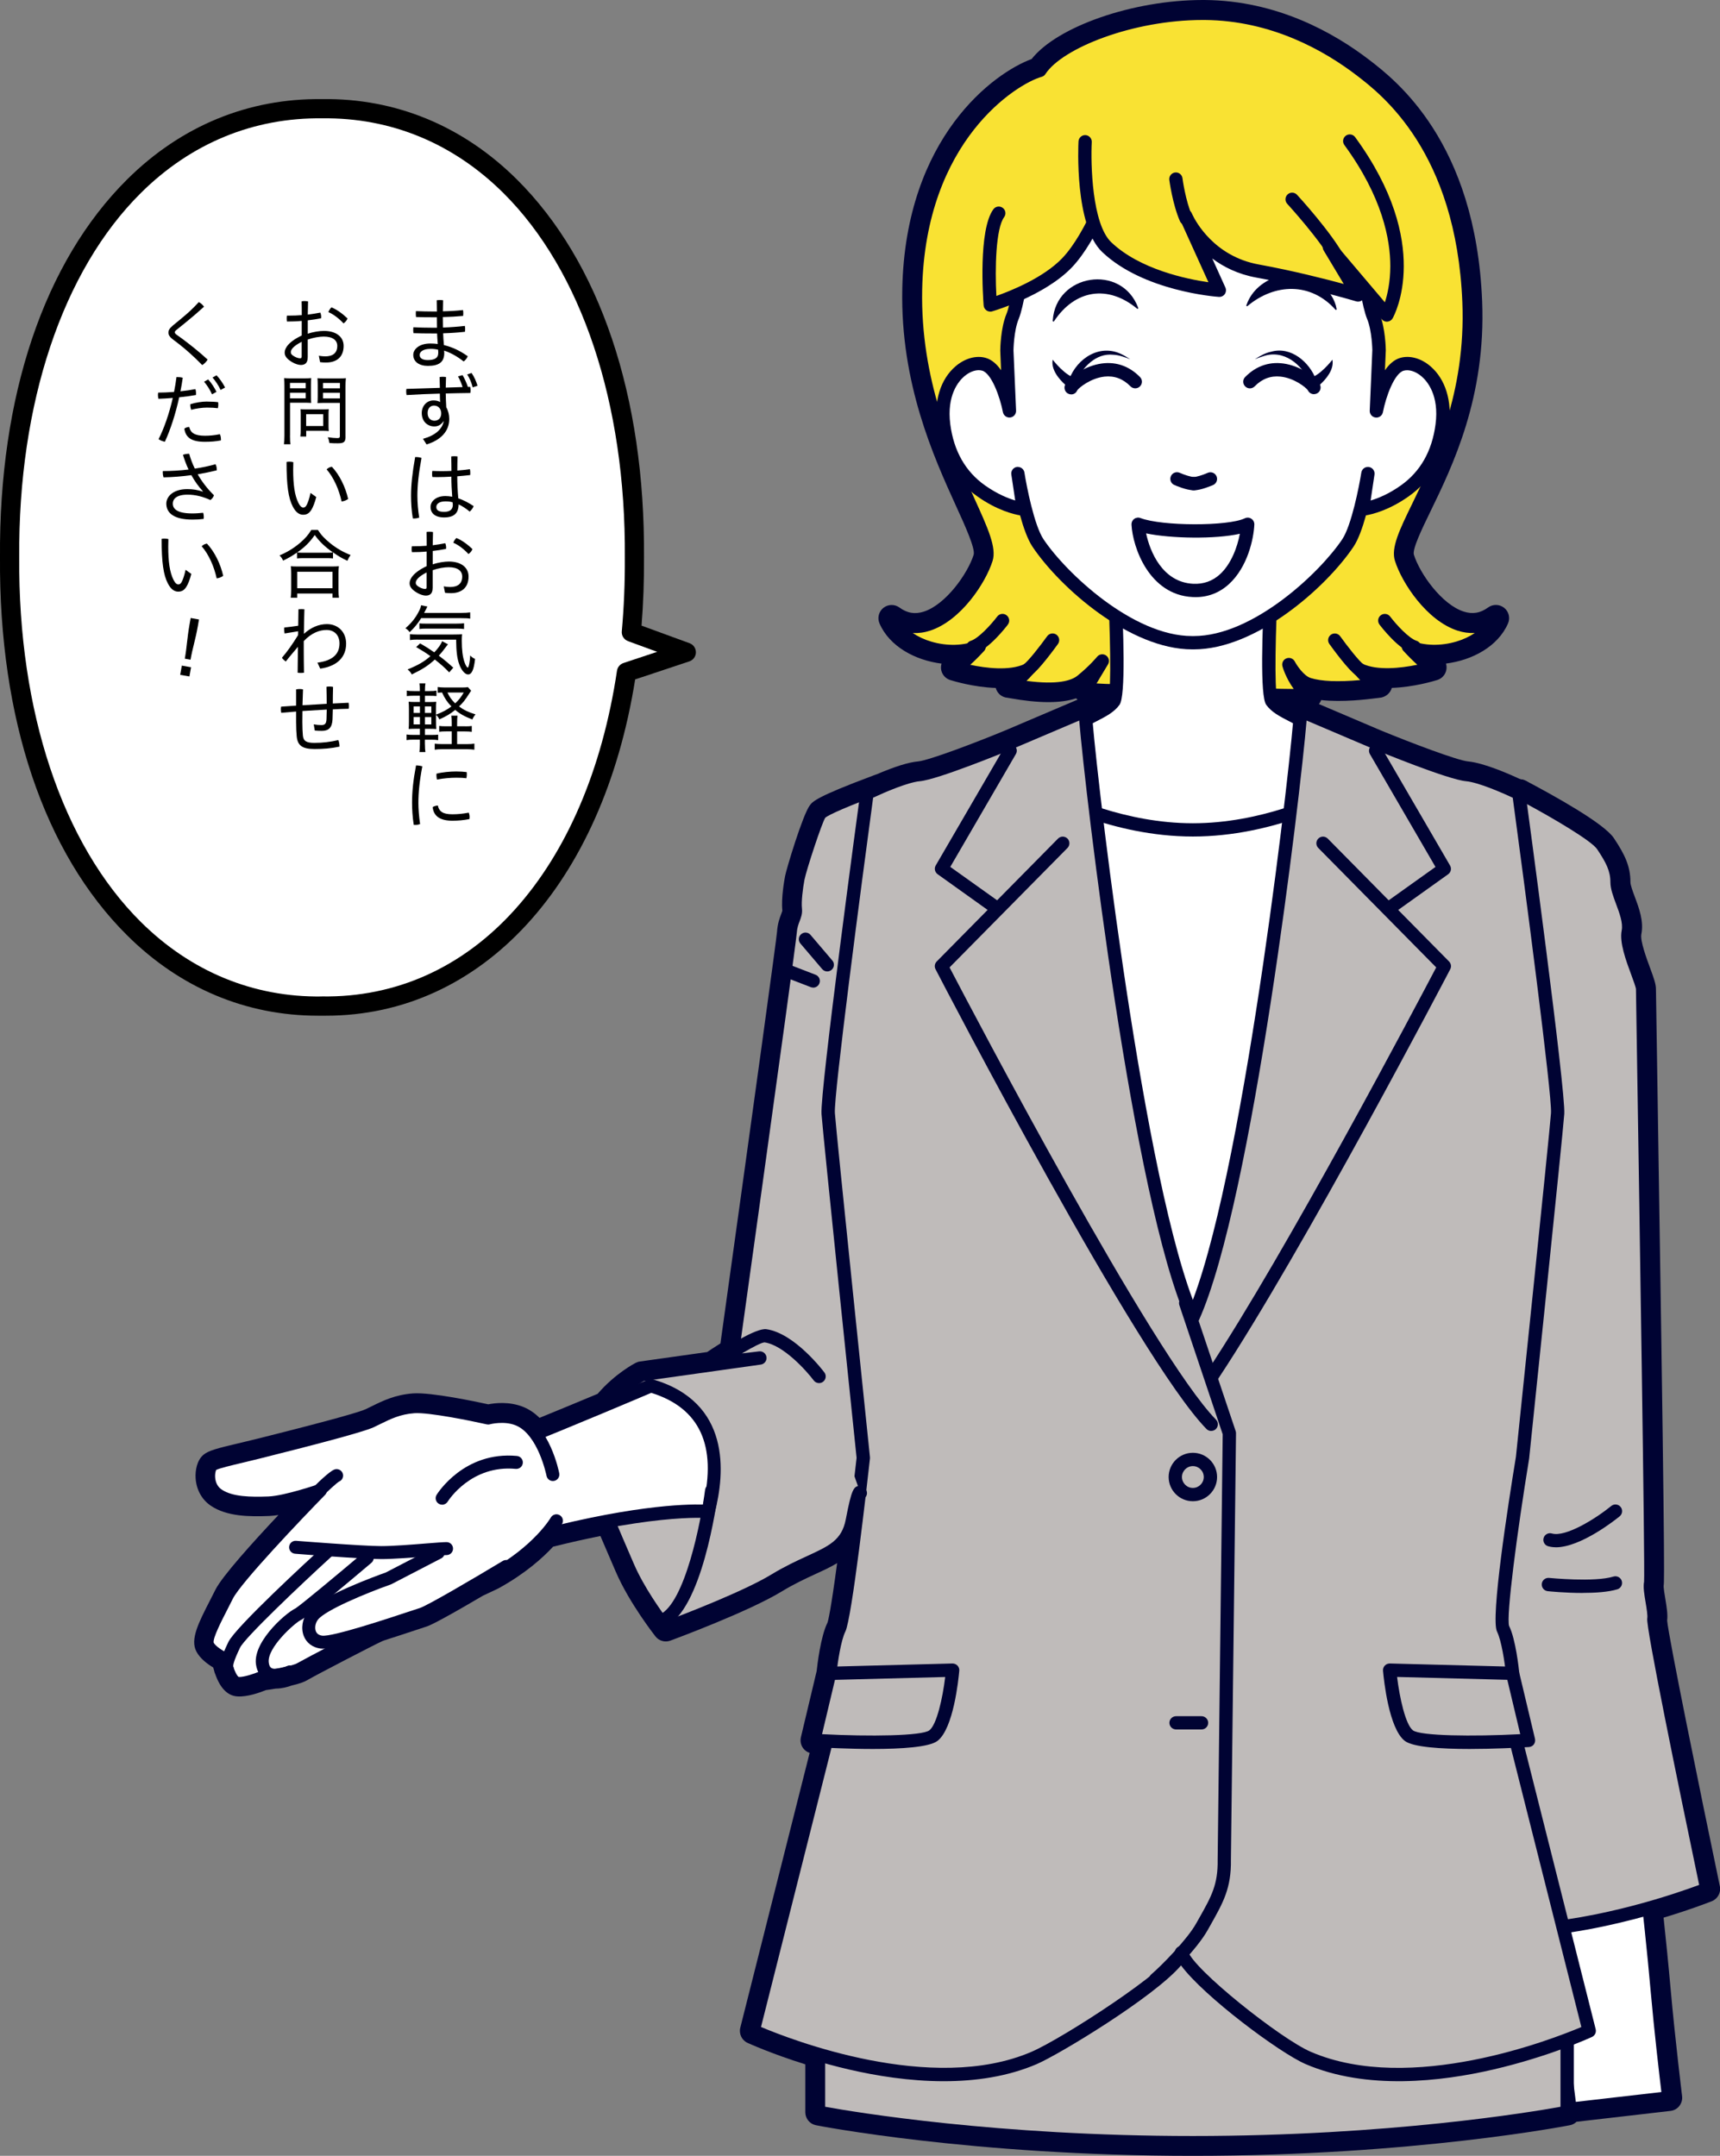 <?xml version="1.0" encoding="UTF-8"?><svg id="_レイヤー_2" xmlns="http://www.w3.org/2000/svg" viewBox="0 0 357.94 448.68"><rect x="0" y="0" width="357.94" height="448.68" fill="#808080" stroke="none"/><defs><style>.cls-1{fill:#f9e233;}.cls-2{fill:#000333;}.cls-3{fill:#fff;}.cls-4{fill:#bfbbba;}</style></defs><g id="_ワーク"><g><g><path class="cls-2" d="M248.24,448.68c-45.92,0-78.12-6.3-78.44-6.37-1.29-.26-2.21-1.39-2.21-2.7v-9.97c-7.12-2.23-11.81-4.38-12.02-4.47-1.2-.55-1.84-1.89-1.51-3.17l14.43-57.18c-.53-.18-1.01-.51-1.35-.97-.48-.65-.65-1.49-.47-2.28l3.28-13.78c.14-1.3,.83-7.23,2.25-10.07,.13-.34,.67-2.37,2.01-12.4-1.38,.84-2.91,1.54-4.52,2.28-2.07,.96-4.42,2.04-7.01,3.62-6.98,4.25-22.52,9.99-23.17,10.23-1.12,.42-2.38,.06-3.11-.88-.22-.28-5.47-7-8.22-13.38l-.11-.25c-.81-1.87-1.94-4.48-3.12-7.26-3.14,.63-6.45,1.37-9.85,2.22-2.2,2.37-5.81,5.6-11.23,8.6-.15,.08-.45,.25-3.35,1.59-10.08,5.93-11.39,6.33-11.96,6.5-.38,.12-1.17,.38-2.22,.73-1.66,.55-3.95,1.31-6.37,2.08-.17,.07-.31,.12-.41,.16h0c-1.24,.53-14.16,7.24-15.53,8.07-.72,.44-1.76,.8-3.35,1.17-.85,.31-2.03,.63-3.28,.64-.88,.15-1.63,.25-2.06,.31-1.1,.45-3.88,1.48-5.99,1.31-1.99-.15-3.52-1.7-4.55-4.62-.03-.05-.05-.11-.07-.17-.07-.18-.13-.37-.17-.57-.07-.23-.13-.45-.19-.66-1.16-.69-2.72-1.83-3.5-3.32-1.33-2.52,.43-5.95,2.86-10.69,.37-.72,.74-1.45,1.1-2.17,1.4-2.81,7.84-9.94,13.12-15.55-.68,.1-1.32,.17-1.9,.2-4.12,.16-8.8,.14-12.16-2.12-1.88-1.26-3.04-3.36-3.18-5.75-.1-1.59,.27-3.69,1.59-4.83,1.06-.91,2.86-1.37,7.22-2.4,1.07-.25,2.21-.52,3.36-.81l.86-.21c16.59-4.16,21.31-5.61,22.35-6.1,.44-.21,.87-.42,1.3-.63,2.27-1.12,4.85-2.39,8.58-2.66,3.75-.26,12.99,1.69,15.64,2.27,1.38-.27,4.41-.63,7.3,.55,1.21,.49,2.34,1.25,3.37,2.27,3.97-1.62,8.02-3.3,12.09-5,3.61-4.21,7.74-6.36,7.92-6.45,.27-.14,.57-.24,.88-.28l14-1.97c.39-.27,1.44-.97,2.76-1.8,7.35-52.79,11.64-83.98,11.77-85.63,.12-1.79,.58-2.97,.88-3.75,.2-.53,.24-.65,.23-.75-.27-2.54,.43-6.39,.57-7.13,.29-1.52,3.67-12.76,5.15-14.72,.59-.79,1.33-1.77,13.09-6.16l.39-.15c.17-.07,.34-.13,.51-.18,3.7-1.58,6.56-2.48,8.53-2.65,2.23-.2,11.95-3.89,18.14-6.45l15.06-6.41c-.11-.08-.22-.17-.32-.27-3.21,1.07-7.77,1.05-13.81-.04-.17-.03-.3-.05-.39-.07-1.4-.1-2.25-1.07-2.51-2.05-4.59-.16-8.78-1.43-9.48-1.65-1.38-.44-2.18-1.86-1.84-3.26,.01-.05,.03-.1,.04-.16-5.46-.68-10.83-3.55-12.91-8.36-.49-1.14-.16-2.47,.81-3.24,.97-.77,2.34-.8,3.34-.07,1.62,1.18,3.24,1.45,5.11,.84,4.56-1.5,9.09-7.89,10.33-11.81,.4-1.25-1.84-6.18-3.65-10.13-4.62-10.16-11.61-25.5-11.2-45.22,.66-31.67,19.19-45.02,26.91-47.83,5.35-6.79,21.15-12.29,35.6-12.29,.15,0,.3,0,.45,0,15.02,.12,26.88,6.83,34.19,12.44,5.48,4.21,22.17,17.02,23.52,50.22,.82,19.99-6.16,34.33-10.78,43.83-1.69,3.48-3.79,7.8-3.42,8.97,1.24,3.92,5.77,10.32,10.33,11.81,1.86,.61,3.49,.34,5.11-.84,1-.73,2.37-.7,3.34,.07,.97,.77,1.3,2.1,.81,3.24-2.08,4.81-7.45,7.68-12.91,8.36,.02,.05,.03,.1,.04,.16,.34,1.4-.47,2.83-1.84,3.26-.7,.22-4.89,1.49-9.48,1.65-.31,1.15-1.39,1.99-2.59,2.06-.1,.01-.27,.03-.49,.06-1.97,.25-7.12,.91-11.62,.41,0,0,0,.02,0,.02-.11,.3-.27,.57-.47,.81l12.92,5.5c6.16,2.54,15.88,6.23,18.11,6.44,3.37,.31,8.79,2.72,10.96,3.74,.38,.02,.76,.13,1.12,.31,5.95,3.14,16.24,8.86,18.27,11.91,2.24,3.36,3.45,5.81,3.45,9.17,0,.62,.49,1.92,.91,3.06,.89,2.38,1.9,5.08,1.36,7.78-.27,1.35,1.08,5.02,1.81,6.99,.81,2.19,1.23,3.39,1.23,4.43,0,.37,.1,6.44,.23,14.84,1.57,99.58,1.55,108.41,1.38,109.28-.05,.43,.2,1.93,.35,2.83,.27,1.64,.53,3.21,.37,4.47,.31,3.5,6.86,35.58,10.97,55.29,.27,1.3-.43,2.62-1.66,3.11-.18,.07-4.05,1.62-10.05,3.43,.47,4.4,1.01,9.73,1.49,15.12,.87,9.82,2.35,21.91,2.36,22.03,.09,.73-.12,1.46-.57,2.04-.45,.58-1.12,.95-1.85,1.03l-19.55,2.26c-.37,.36-.84,.62-1.38,.72-.32,.06-32.52,6.37-78.44,6.37Zm-75.15-11.36c7.95,1.38,36.63,5.86,75.15,5.86s67.2-4.47,75.15-5.86v-3.09c0-1.45,1.13-2.65,2.58-2.74,1.45-.08,2.72,.96,2.9,2.4l.26,2.05,15.1-1.74c-.49-4.18-1.43-12.4-2.05-19.47-.56-6.31-1.21-12.56-1.72-17.3-.14-1.33,.69-2.57,1.98-2.94,4.17-1.19,7.54-2.34,9.58-3.08-10.99-52.68-10.7-54.14-10.56-54.85,.05-.43-.2-1.93-.35-2.83-.28-1.71-.55-3.33-.35-4.63,.19-4.14-1-79.73-1.45-108.3-.15-9.27-.22-14.02-.23-14.83-.08-.44-.55-1.7-.89-2.63-1.17-3.16-2.62-7.09-2.04-9.97,.23-1.16-.49-3.08-1.12-4.77-.65-1.74-1.26-3.38-1.26-4.99,0-1.78-.59-3.21-2.53-6.12-.87-1.21-6.62-4.86-13.6-8.67-.4,.23-.86,.36-1.35,.37-1.32,0-2.49-.94-2.73-2.24-2.73-1.26-6.65-2.82-8.6-3-3.87-.35-17.12-5.76-19.74-6.84l-12.76-5.43c-.19,.18-.4,.34-.63,.47-.82,.44-1.8,.44-2.62,0-.57-.31-1.1-.58-1.6-.84-2.1-1.08-3.92-2.02-5.21-3.82-.42-.59-.65-1.29-.81-2.45-.11-.81,.14-1.62,.69-2.22,.55-.6,1.34-.92,2.15-.89,.8,.03,1.58,.06,2.34,.07-.85-1.64-1.19-2.89-1.22-2.99-.36-1.35,.36-2.76,1.66-3.26s2.78,.05,3.43,1.29c.6,1.12,1.78,2.54,2.51,2.77,1.65,.52,4.07,.7,7.23,.55-.31-.86-.18-1.85,.4-2.62,.79-1.03,2.18-1.36,3.35-.81,2.05,.96,5.14,.91,7.9,.54-.32-.33-.65-.68-1-1.06-.89-.95-.98-2.4-.23-3.46,.75-1.06,2.14-1.45,3.34-.94,2.23,.97,5.3,1.02,8.08,.3-6.57-2.52-11.76-10.44-13.26-15.17-1.03-3.26,.86-7.15,3.72-13.04,4.38-9,10.99-22.6,10.23-41.2-1.25-30.63-16.4-42.26-21.38-46.08-6.64-5.1-17.39-11.2-30.88-11.31-15.49-.14-29.06,6.1-32,10.62-.36,.56-.92,.97-1.56,1.15-4.88,1.38-23.23,12.7-23.86,42.96-.38,18.46,6.29,33.13,10.71,42.83,2.96,6.5,4.92,10.8,3.88,14.07-1.49,4.73-6.69,12.65-13.26,15.17,2.78,.73,5.84,.67,8.08-.3,1.19-.52,2.59-.13,3.34,.94,.75,1.06,.65,2.5-.23,3.46-.35,.38-.69,.73-1,1.06,2.77,.37,5.85,.43,7.9-.54,1.17-.55,2.56-.21,3.35,.81,.64,.83,.74,1.94,.31,2.85,4.66,.32,6.42-.56,7.02-1.04,2.44-1.96,3.88-3.73,3.89-3.75,.91-1.12,2.53-1.36,3.72-.53,1.18,.83,1.53,2.43,.79,3.67l-1.21,2.02c.56,.02,1.15,.03,1.77,.04,.76,0,1.49,.33,2.01,.89,.52,.56,.77,1.32,.71,2.08-.15,1.83-.4,2.79-.92,3.52-1.29,1.8-3.11,2.74-5.21,3.82-.5,.26-1.04,.54-1.61,.84-.81,.44-1.8,.45-2.62,0-.24-.13-.45-.29-.63-.47l-12.73,5.42c-2.64,1.09-15.89,6.5-19.76,6.85-1.35,.12-3.91,.96-7.02,2.3-.13,.06-.26,.1-.4,.14-.04,.01-.09,.02-.13,.04l-.46,.17c-7.75,2.9-10.04,4.08-10.69,4.47-.93,1.93-3.73,10.47-4.07,12.29-.41,2.12-.62,4.45-.5,5.53,.15,1.44-.25,2.48-.57,3.31-.24,.63-.46,1.18-.52,2.16-.13,1.92-6.59,48.52-11.99,87.28-.05,.36-.17,.71-.36,1.02,.09,.35,.11,.71,.06,1.08-.17,1.21-1.15,2.3-2.36,2.47l-18.1,2.55c-1,.59-3.86,2.41-6.26,5.37-.29,.35-.65,.63-1.07,.8-4.92,2.06-9.82,4.08-14.57,6.02-1.16,.47-2.49,.1-3.24-.9-.78-1.05-1.61-1.76-2.46-2.11-1.65-.67-3.81-.35-4.51-.17-.43,.11-.89,.12-1.32,.03-4.33-.98-12.12-2.49-14.64-2.29-2.66,.19-4.46,1.08-6.54,2.1-.47,.23-.94,.46-1.41,.68-1.93,.9-8.91,2.83-23.33,6.45l-.85,.21c-1.18,.3-2.34,.57-3.44,.83-1.62,.38-3.56,.84-4.57,1.17-.04,.54,.04,1.41,.75,1.89,2.15,1.45,6.69,1.27,8.87,1.19,2.17-.08,6.57-1.33,9.68-2.37l.06-.02s.04-.01,.06-.02l.2-.07c1.21-.41,2.53,.06,3.21,1.14,.68,1.08,.53,2.48-.36,3.39-6.57,6.71-17.53,18.42-18.94,21.25-.37,.74-.75,1.49-1.13,2.23-.97,1.89-2.39,4.65-2.67,5.88,.41,.39,1.26,.96,1.98,1.3,.8,.38,1.37,1.12,1.53,1.98,0,0,.13,.69,.39,1.5,.01,.03,.02,.06,.03,.1,.01,.03,.02,.07,.04,.1,.18,.53,.34,.89,.46,1.12,.87-.14,2.2-.57,3.16-.98,.23-.1,.48-.17,.74-.2,.02,0,1.11-.14,2.47-.38,.19-.03,.38-.04,.58-.04,.39,.02,1-.12,1.6-.34,.12-.05,.25-.09,.38-.12,1.49-.34,1.9-.55,1.92-.56,.1-.06,14.13-7.57,16.45-8.5h0c.06-.03,.15-.07,.29-.13,.08-.04,.17-.07,.25-.09,2.44-.77,4.75-1.54,6.42-2.09,1.11-.37,1.95-.65,2.35-.77,.23-.08,1.9-.76,10.89-6.05,.08-.05,.16-.09,.24-.13,2.62-1.21,3.07-1.44,3.13-1.48,5.23-2.9,8.51-5.98,10.34-8.06,.37-.42,.85-.71,1.39-.85,4.6-1.16,9.03-2.14,13.16-2.91,1.27-.24,2.53,.44,3.03,1.63,1.48,3.5,2.97,6.95,3.98,9.27l.11,.26c1.72,3.99,4.66,8.29,6.3,10.56,4.38-1.67,15.15-5.91,20.3-9.05,2.86-1.74,5.36-2.9,7.57-3.91,4.54-2.09,6.42-3.07,7.18-6.13,.12-.48,.37-.92,.72-1.27,.28-.29,.56-.57,.82-.87,.8-.89,2.09-1.17,3.18-.67,1.09,.5,1.74,1.65,1.59,2.84-2.61,21.38-3.39,22.92-3.76,23.67-.8,1.6-1.48,5.97-1.72,8.35-.01,.12-.03,.24-.06,.36l-2.58,10.82c.55,.17,1.04,.51,1.39,.98,.49,.66,.66,1.51,.46,2.31l-14.65,58.05c2.27,.93,6.23,2.45,11.16,3.9,1.17,.34,1.97,1.42,1.97,2.64v9.72Zm-123.17-90.75s0,0,0,0c0,0,0,0,0,0Zm296.93-8.94s0,0,0,0c0,0,0,0,0,0Zm-7.77-131.76s0,.03,0,.04c0-.02,0-.03,0-.04Z"/><path class="cls-2" d="M316.26,167.72c-.43,0-.87-.1-1.27-.31l-.12-.06c-.99-.52-1.57-1.59-1.46-2.7,.11-1.11,.88-2.05,1.95-2.37,1.28-.38,2.63,.17,3.3,1.34,.6,1.06,.43,2.39-.41,3.26-.53,.55-1.25,.84-1.98,.84Zm-.08-2.7l-2.31,1.31c.6,1.06,1.89,1.57,3.06,1.22l-.75-2.53Z"/></g><g><g><g><path class="cls-3" d="M338.6,352.85c2.37,26.07,4.74,43.68,6.32,61.63,.88,9.99,2.37,22.12,2.37,22.12l-20.54,2.37-8.69-67.95s19.61-28.43,20.54-18.17Z"/><path class="cls-2" d="M326.74,440.36c-.69,0-1.28-.51-1.37-1.21l-8.69-67.95c-.04-.34,.04-.68,.23-.96,4.63-6.71,15.93-22.19,20.81-20.91,.91,.24,2.03,1.02,2.25,3.4h0c1.25,13.79,2.52,25.36,3.64,35.57,.99,9.05,1.93,17.6,2.68,26.06,.87,9.85,2.35,21.95,2.37,22.08,.05,.37-.06,.74-.29,1.03s-.56,.48-.93,.52l-20.54,2.37c-.05,0-.11,0-.16,0Zm-7.25-68.98l8.45,66.07,17.8-2.05c-.42-3.48-1.51-12.86-2.21-20.79-.74-8.43-1.68-16.97-2.67-26-1.12-10.22-2.39-21.81-3.65-35.62-.07-.79-.26-1-.26-1.01-1.88-.33-10.02,8.68-17.46,19.41Z"/></g><g><path class="cls-4" d="M316.14,164.91s15.39,8.07,17.38,11.06c1.99,2.99,2.99,4.98,2.99,7.64s2.99,6.98,2.33,10.3,2.99,10.3,2.99,11.96,1.99,121.92,1.66,123.59c-.33,1.66,1,5.98,.66,7.64-.33,1.66,11.03,56.06,11.03,56.06,0,0-19.9,8.03-39.51,8.69,1.33-15.95-21.36-145.81-21.36-145.81,0,0,24.37-91.89,21.82-91.13Z"/><path class="cls-2" d="M315.69,403.23c-.38,0-.74-.16-1-.43-.27-.29-.41-.68-.38-1.07,1.3-15.59-21.12-144.16-21.34-145.45-.03-.2-.03-.4,.03-.59,8.9-33.57,21.9-84.52,21.97-90.06-.15-.25-.22-.54-.19-.84,.05-.56,.44-1.03,.98-1.19,.44-.13,.98-.02,1.34,.26,3.2,1.69,15.58,8.34,17.59,11.36,2.09,3.14,3.22,5.4,3.22,8.41,0,.86,.49,2.16,1,3.54,.83,2.21,1.76,4.72,1.3,7.03-.35,1.73,.99,5.34,1.87,7.73,.75,2.04,1.15,3.15,1.15,3.96,0,.34,.1,6.43,.23,14.86,1.22,77.39,1.61,107.95,1.4,108.99-.12,.58,.14,2.1,.34,3.32,.27,1.61,.52,3.13,.34,4.21,.1,2.63,6.62,34.6,11.01,55.62,.14,.66-.22,1.32-.84,1.57-.2,.08-20.36,8.13-39.98,8.79-.02,0-.03,0-.05,0Zm-19.94-147.13c1.45,8.32,21.47,123.43,21.38,144.3,16.08-.85,32.22-6.52,36.47-8.11-4.29-20.54-11.13-53.8-10.8-55.46,.12-.58-.14-2.1-.34-3.32-.28-1.67-.54-3.24-.32-4.32,.21-2.48-1-79.44-1.46-108.41-.14-9.07-.23-14.54-.23-14.91-.02-.4-.55-1.84-.98-3-1.11-3-2.49-6.73-1.99-9.23,.31-1.54-.48-3.65-1.18-5.52-.6-1.62-1.17-3.14-1.17-4.51,0-2.33-.89-4.07-2.76-6.87-1.17-1.75-9.02-6.37-14.85-9.52-.56,4.44-2.96,15.47-10.23,44.26-5.29,20.92-10.83,41.91-11.55,44.62Zm49.78,81.22s0,.03-.01,.05c0-.01,0-.03,.01-.05Z"/></g><g><path class="cls-4" d="M336.18,314.5s-8.97,7.31-13.62,5.98"/><path class="cls-2" d="M323.77,322.02c-.56,0-1.09-.07-1.59-.21-.74-.21-1.16-.98-.95-1.71,.21-.74,.98-1.16,1.71-.95,2.88,.83,9.11-3.07,12.37-5.72,.59-.49,1.47-.4,1.95,.2,.48,.59,.39,1.47-.2,1.95-.88,.72-8.08,6.45-13.29,6.45Z"/></g><g><path class="cls-4" d="M322.23,329.79s9.63,1,13.95-.33"/><path class="cls-2" d="M329.36,331.53c-3.66,0-7.03-.34-7.27-.37-.76-.08-1.31-.76-1.24-1.52,.08-.76,.75-1.31,1.52-1.24,.09,0,9.41,.95,13.4-.28,.73-.22,1.51,.19,1.73,.92,.22,.73-.19,1.51-.92,1.73-1.88,.58-4.63,.75-7.24,.75Z"/></g></g><g><polygon class="cls-3" points="250.74 151.25 217.65 164.91 220.84 262.88 248.24 307.4 271.34 285.47 281.97 205.4 278.83 164.91 250.74 151.25"/><path class="cls-2" d="M248.24,308.78c-.06,0-.12,0-.18-.01-.41-.05-.78-.29-1-.65l-27.4-44.52c-.13-.21-.2-.44-.2-.68l-3.19-97.97c-.02-.58,.32-1.1,.86-1.33l33.09-13.66c.37-.15,.78-.14,1.13,.04l28.09,13.66c.44,.21,.74,.65,.78,1.14l3.14,40.5c0,.1,0,.19,0,.29l-10.63,80.07c-.04,.31-.19,.6-.42,.82l-23.1,21.93c-.26,.25-.6,.38-.95,.38Zm-26.03-46.32l26.31,42.75,21.5-20.41,10.55-79.44-3.06-39.56-26.82-13.04-31.63,13.05,3.15,96.64Z"/></g><g><path class="cls-4" d="M326.14,414.37v25.25s-31.72,6.31-77.9,6.31c-46.18,0-77.9-6.31-77.9-6.31v-25.25l72.42-31.23,83.37,31.23Z"/><path class="cls-2" d="M248.24,447.32c-45.79,0-77.85-6.28-78.17-6.34-.65-.13-1.11-.7-1.11-1.36v-25.25c0-.55,.33-1.05,.84-1.27l72.42-31.23c.33-.14,.7-.15,1.03-.03l83.37,31.23c.54,.2,.9,.72,.9,1.3v25.25c0,.66-.47,1.23-1.11,1.36-.32,.06-32.38,6.34-78.17,6.34Zm-76.51-8.85c6.01,1.09,35.78,6.08,76.51,6.08s70.5-4.99,76.51-6.08v-23.14l-81.95-30.7-71.08,30.65v23.19Z"/></g><g><g><path class="cls-4" d="M170.84,321.48c7.86-2.95,12.28-12.77,12.28-12.77l10.26-47.7s.83-48.83,1.09-59.18c.26-10.34-2.88-41.31-11.49-37.96-.59,.23-11.34,4.15-12.28,5.4s-4.27,11.64-4.64,13.58-.71,4.72-.54,6.33-.91,2.27-1.1,4.99c-.19,2.72-14.85,107.74-14.85,107.74"/><path class="cls-2" d="M170.84,322.87c-.56,0-1.09-.34-1.3-.9-.27-.72,.09-1.51,.81-1.78,6.78-2.54,10.92-10.81,11.45-11.92l10.2-47.42c.05-2.86,.84-49.09,1.08-59.05,.26-10.46-2.53-32.77-7.67-36.38-.64-.45-1.23-.52-1.93-.25l-.44,.17c-9.7,3.63-11.1,4.67-11.29,4.84-.68,.98-3.94,10.87-4.34,12.94-.35,1.86-.67,4.51-.52,5.92,.12,1.12-.19,1.91-.48,2.67-.26,.68-.53,1.37-.61,2.55-.19,2.74-14.26,103.55-14.86,107.84-.11,.76-.81,1.29-1.56,1.18-.76-.11-1.29-.81-1.18-1.56,5.07-36.31,14.69-105.54,14.84-107.65,.11-1.6,.5-2.62,.79-3.36,.25-.65,.36-.95,.31-1.39-.19-1.82,.18-4.77,.55-6.73,.36-1.87,3.73-12.6,4.9-14.15,.38-.51,1.1-1.45,12.48-5.71l.41-.15c1.56-.61,3.13-.41,4.53,.57,7.22,5.07,9.01,31.95,8.84,38.71-.25,10.22-1.08,58.68-1.09,59.17,0,.09-.01,.18-.03,.27l-10.26,47.7c-.02,.1-.05,.19-.09,.28-.19,.42-4.75,10.39-13.06,13.5-.16,.06-.32,.09-.49,.09Z"/></g><path class="cls-2" d="M172.15,202.18c-.39,0-.78-.17-1.05-.49l-4.53-5.32c-.5-.58-.43-1.46,.16-1.95,.58-.5,1.46-.43,1.95,.16l4.53,5.32c.5,.58,.43,1.46-.16,1.95-.26,.22-.58,.33-.9,.33Z"/><path class="cls-2" d="M169.23,205.54c-.17,0-.33-.03-.5-.09l-5.65-2.18c-.71-.27-1.07-1.08-.79-1.79,.28-.71,1.08-1.07,1.79-.79l5.65,2.18c.71,.27,1.07,1.08,.79,1.79-.21,.55-.74,.89-1.29,.89Z"/></g><g><g><path class="cls-1" d="M272.33,142.42c5.05,1.59,14.06,.07,14.55,.07s-1.3,0-3.9-3.09c5.53,2.6,15.29-.49,15.29-.49,0,0-.98,.16-5.21-4.39,6.02,2.6,15.62,.16,18.22-5.86-8.46,6.18-17.73-6.18-19.68-12.36-1.95-6.18,15.31-23.44,14.08-53.52-1.3-31.89-17.22-44.14-22.45-48.15-8.76-6.73-19.92-11.78-32.54-11.88-15.15-.12-30.46,5.93-34.33,11.88-6.34,1.79-25.22,14.32-25.87,45.55-.63,30.1,16.67,49.94,14.72,56.13s-11.23,18.55-19.68,12.36c2.6,6.02,12.2,8.46,18.22,5.86-4.23,4.56-5.21,4.39-5.21,4.39,0,0,9.76,3.09,15.29,.49-2.6,3.09-4.39,3.09-3.9,3.09s11,2.5,15.13-.81c2.74-2.2,4.31-4.17,4.31-4.17l-3.53,5.88s15.69,1.77,21.77-2.75c5.49,4.32,18.44,4.12,24.72,4.12-3.14-2.75-4.12-6.47-4.12-6.47,0,0,1.77,3.38,4.12,4.12Z"/><path class="cls-2" d="M270.64,146.16c-6.52,0-17.36-.16-23.05-3.83-6.87,4.08-21.27,2.52-21.9,2.44-.47-.05-.88-.34-1.09-.76-.06-.12-.1-.24-.12-.36-4.42,2.07-11.6,.77-14.14,.31-.23-.04-.39-.07-.49-.09-.93-.04-1.29-.74-1.36-1.16-.05-.31,.02-.63,.18-.89-5.08,.11-10.24-1.49-10.54-1.59-.69-.22-1.1-.94-.93-1.64,.14-.56,.6-.97,1.15-1.05,.11-.05,.39-.2,.93-.63-2.06,.12-4.24-.14-6.32-.76-4.16-1.24-7.33-3.77-8.7-6.94-.25-.57-.08-1.24,.41-1.63s1.18-.4,1.68-.04c1.98,1.45,4.05,1.79,6.34,1.04,5.17-1.7,9.91-8.58,11.21-12.7,.55-1.75-1.42-6.09-3.7-11.11-4.57-10.04-11.48-25.22-11.08-44.63,.66-31.5,19.22-44.35,26.38-46.7,4.81-6.63,20.42-12.08,34.75-12.08,.15,0,.3,0,.45,0,14.64,.12,26.22,6.68,33.37,12.16,5.36,4.11,21.66,16.63,22.99,49.2,.8,19.64-6.09,33.81-10.64,43.18-2.16,4.45-4.03,8.29-3.5,9.98,1.3,4.11,6.04,11,11.21,12.7,2.29,.75,4.36,.41,6.34-1.04,.5-.37,1.19-.35,1.68,.04,.49,.39,.65,1.06,.41,1.63-1.37,3.17-4.54,5.7-8.7,6.94-2.08,.62-4.25,.87-6.32,.76,.54,.43,.83,.58,.93,.63,.55,.08,1.01,.48,1.15,1.05,.17,.71-.24,1.42-.93,1.64-.3,.09-5.45,1.71-10.54,1.59,.16,.27,.23,.58,.18,.89-.11,.67-.77,1.17-1.45,1.17-.03,0-.23,.03-.52,.07-2.16,.27-8.23,1.04-12.79,.2,.17,.34,.2,.75,.06,1.12-.2,.54-.72,.9-1.3,.9h-.78c-.29,0-.6,0-.91,0Zm-23.02-6.89c.3,0,.6,.1,.86,.3,4.35,3.42,14.16,3.79,20.75,3.82-1.71-2.37-2.32-4.61-2.35-4.73-.18-.68,.18-1.39,.84-1.64,.66-.25,1.4,.02,1.73,.65,.39,.75,1.85,2.98,3.31,3.44h0c2.23,.7,5.69,.84,10.31,.43-.38-.37-.76-.78-1.14-1.23-.42-.5-.44-1.22-.04-1.74,.4-.52,1.1-.69,1.69-.41,3.05,1.43,7.96,.9,11.37,.19-.78-.69-1.72-1.62-2.88-2.87-.45-.48-.49-1.21-.12-1.74,.38-.54,1.08-.73,1.68-.47,2.63,1.14,6.16,1.23,9.45,.25,1.45-.43,2.74-1.04,3.83-1.78-1.19,.06-2.4-.1-3.62-.5-6.4-2.1-11.53-9.89-12.99-14.5-.87-2.74,.93-6.44,3.65-12.03,4.44-9.12,11.14-22.91,10.37-41.85-1.28-31.27-16.81-43.19-21.91-47.11-6.81-5.23-17.83-11.48-31.7-11.59-.14,0-.29,0-.43,0-14.58,0-29.25,5.89-32.72,11.25-.18,.28-.46,.49-.79,.58-5.09,1.43-24.21,13.15-24.86,44.25-.39,18.77,6.36,33.61,10.83,43.42,2.83,6.22,4.7,10.32,3.82,13.09-1.45,4.6-6.59,12.4-12.99,14.5-1.22,.4-2.44,.56-3.62,.5,1.09,.74,2.38,1.35,3.83,1.78,3.29,.98,6.82,.89,9.45-.25,.6-.26,1.3-.06,1.68,.47s.33,1.26-.12,1.74c-1.16,1.25-2.1,2.18-2.88,2.87,3.15,.67,8.15,1.33,11.36-.18,.59-.28,1.29-.11,1.69,.41,.4,.52,.38,1.24-.04,1.74-.43,.51-.86,.97-1.3,1.38,6.49,.86,9.34-.07,10.59-1.07,2.57-2.07,4.08-3.93,4.1-3.95,.46-.57,1.27-.68,1.87-.27,.6,.42,.77,1.22,.4,1.85l-2.38,3.97c4.41,.29,14.33,.52,18.62-2.66,.25-.18,.54-.27,.83-.27Zm50.43-1.72s0,0,0,0c0,0,0,0,0,0Zm-99.28,0h0Zm99.28,0h0Z"/></g><g><path class="cls-1" d="M288.18,129.16s3.58,4.72,6.18,5.53"/><path class="cls-2" d="M294.36,136.07c-.14,0-.28-.02-.41-.06-2.94-.92-6.48-5.5-6.87-6.02-.46-.61-.34-1.48,.27-1.94,.61-.46,1.48-.34,1.94,.26,1.28,1.69,3.91,4.55,5.49,5.05,.73,.23,1.14,1,.91,1.74-.19,.59-.73,.97-1.32,.97Z"/></g><g><path class="cls-1" d="M277.77,133.22s3.74,5.21,5.21,6.18"/><path class="cls-2" d="M282.98,140.79c-.26,0-.53-.08-.77-.23-1.59-1.06-4.91-5.62-5.56-6.53-.45-.62-.3-1.49,.32-1.93,.62-.45,1.49-.3,1.93,.32,1.49,2.08,3.98,5.26,4.85,5.84,.64,.42,.81,1.28,.38,1.92-.27,.4-.71,.62-1.15,.62Z"/></g><g><path class="cls-1" d="M208.63,129.16s-3.58,4.72-6.18,5.53"/><path class="cls-2" d="M202.45,136.07c-.59,0-1.14-.38-1.32-.97-.23-.73,.18-1.51,.91-1.74,1.58-.49,4.21-3.36,5.49-5.05,.46-.61,1.33-.73,1.94-.26,.61,.46,.73,1.33,.27,1.94-.39,.52-3.93,5.1-6.87,6.02-.14,.04-.28,.06-.41,.06Z"/></g><g><path class="cls-1" d="M219.04,133.22s-3.74,5.21-5.21,6.18"/><path class="cls-2" d="M213.84,140.79c-.45,0-.89-.22-1.15-.62-.42-.64-.25-1.5,.38-1.92,.86-.58,3.36-3.76,4.85-5.84,.45-.62,1.31-.76,1.93-.32,.62,.45,.76,1.31,.32,1.93-.65,.9-3.97,5.46-5.56,6.53-.24,.16-.5,.23-.77,.23Z"/></g></g><g><path class="cls-3" d="M264.63,120.44s-1.29,23.64,0,25.44,3.7,2.55,6.88,4.41c1.72,1,7.53,2.6,7.53,2.6l-.22,12.02s-13.81,7.81-30.59,7.81c-16.78,0-30.59-7.81-30.59-7.81l-.22-12.02s5.81-1.6,7.53-2.6c3.19-1.85,5.59-2.6,6.88-4.41,1.29-1.8,0-25.44,0-25.44"/><path class="cls-2" d="M248.24,174.1c-16.95,0-30.7-7.66-31.27-7.99-.43-.24-.69-.69-.7-1.18l-.22-12.02c-.01-.63,.41-1.19,1.02-1.36,1.57-.43,5.92-1.72,7.2-2.47,.99-.58,1.91-1.05,2.72-1.47,1.72-.89,2.97-1.53,3.69-2.48,.62-1.72,.38-13.81-.21-24.62-.04-.76,.54-1.42,1.31-1.46,.77-.06,1.42,.54,1.46,1.31,.6,11,1.04,24.5-.26,26.32-1.1,1.53-2.77,2.4-4.72,3.4-.78,.4-1.67,.86-2.6,1.4-1.42,.82-5,1.92-6.82,2.45l.18,10.14c2.96,1.52,15.09,7.27,29.22,7.27s26.26-5.75,29.22-7.27l.18-10.14c-1.82-.53-5.41-1.62-6.82-2.45-.93-.54-1.81-1-2.6-1.4-1.94-1-3.62-1.87-4.72-3.4-1.3-1.82-.86-15.32-.26-26.32,.04-.76,.7-1.37,1.46-1.31,.76,.04,1.35,.69,1.31,1.46-.59,10.81-.83,22.9-.21,24.62,.72,.95,1.97,1.6,3.69,2.48,.81,.42,1.73,.89,2.72,1.47,1.28,.75,5.63,2.03,7.2,2.47,.61,.17,1.03,.73,1.02,1.36l-.22,12.02c0,.49-.28,.94-.7,1.18-.58,.33-14.32,7.99-31.27,7.99Z"/></g><g><path class="cls-4" d="M245.84,406.4c1.33,4.65,20.26,19.28,26.41,21.93,23.92,10.3,58.47-5.65,58.47-5.65l-17.61-69.77,1.66-4.65s-.66-6.64-1.99-9.3,4.06-35.55,4.06-35.55c0,0,6.98-67.01,7.31-71.66s-8.07-66.64-8.07-66.64c0,0-7.21-3.56-10.87-3.89s-18.94-6.64-18.94-6.64l-15.61-6.64c-.19,5.62-10.46,99.67-22.42,126.24-11.96-26.58-22.23-120.63-22.42-126.24l-15.61,6.64s-15.28,6.31-18.94,6.64c-3.65,.33-10.87,3.89-10.87,3.89,0,0-8.4,61.99-8.07,66.64,.33,4.65,7.31,71.66,7.31,71.66,0,0-3.65,32.89-4.98,35.55s-1.99,9.3-1.99,9.3l1.66,4.65-17.61,69.77s34.55,15.95,58.47,5.65c6.14-2.64,29.32-17.28,30.65-21.93"/><path class="cls-2" d="M196.42,433.15c-7.15,0-14.09-1.13-19.74-2.44-11.63-2.7-20.17-6.61-20.53-6.78-.61-.28-.93-.95-.76-1.6l17.5-69.36-1.52-4.25c-.07-.19-.09-.4-.07-.6,.07-.71,.73-6.98,2.13-9.78,.9-1.91,3.43-22.37,4.83-34.93-.45-4.35-6.97-67-7.3-71.56-.34-4.74,7.73-64.39,8.08-66.92,.06-.46,.35-.85,.76-1.06,.3-.15,7.49-3.67,11.35-4.03,2.83-.26,14.34-4.81,18.53-6.54l15.6-6.64c.42-.18,.9-.14,1.29,.11,.39,.25,.62,.66,.64,1.12,.23,6.7,9.85,93.1,21.03,122.65,11.19-29.55,20.8-115.95,21.03-122.65,.02-.46,.26-.88,.64-1.12,.39-.24,.87-.28,1.29-.11l15.61,6.64c4.18,1.73,15.69,6.28,18.52,6.54,3.87,.35,11.05,3.88,11.36,4.03,.41,.2,.7,.6,.76,1.06,.34,2.54,8.42,62.19,8.08,66.92-.33,4.62-7.03,68.97-7.31,71.71-2.55,15.6-4.8,32.85-4.17,34.84,1.38,2.75,2.04,9.02,2.11,9.72,.02,.2,0,.41-.07,.6l-1.52,4.25,17.5,69.36c.16,.65-.16,1.32-.76,1.6-.36,.17-8.9,4.08-20.53,6.78-10.81,2.51-26.36,4.35-39.07-1.12-5.41-2.33-21.21-14.12-25.93-20.54-5.61,6.59-25.4,18.55-30.03,20.54-6.07,2.61-12.78,3.56-19.32,3.56Zm49.43-28.14c.62,0,1.16,.41,1.33,1,1.09,3.8,19.31,18.32,25.62,21.03,20.78,8.95,50.37-2.67,56.29-5.17l-17.32-68.63c-.07-.27-.05-.55,.04-.8l1.55-4.35c-.22-2-.88-6.63-1.82-8.51-1.38-2.76,2.29-26.37,3.93-36.39,.06-.59,6.97-66.96,7.3-71.54,.26-3.65-5.56-47.89-7.96-65.62-2.35-1.11-7.21-3.21-9.72-3.44-3.75-.34-17.76-6.09-19.34-6.74l-13.84-5.89c-1.29,15.36-11.22,99.92-22.4,124.78-.22,.5-.72,.82-1.26,.82s-1.04-.32-1.26-.82c-11.18-24.85-21.11-109.42-22.4-124.78l-13.82,5.88c-1.6,.66-15.6,6.41-19.35,6.75-2.52,.23-7.37,2.33-9.72,3.43-2.4,17.73-8.22,61.97-7.96,65.62,.33,4.58,7.24,70.95,7.3,71.62,.01,.1,.01,.2,0,.3-.61,5.53-3.75,33.27-5.12,36.01-.94,1.89-1.6,6.52-1.82,8.51l1.55,4.35c.09,.26,.11,.54,.04,.8l-17.32,68.63c5.92,2.51,35.51,14.12,56.29,5.17,6.51-2.8,28.79-17.26,29.87-21.03,.17-.59,.71-1,1.33-1Z"/></g><g><g><path class="cls-3" d="M283.57,54.82s1.08,8.32,2.21,11.05c1.13,2.73,1.18,7.04,1.18,7.04l-.54,12.61s1.67-8.66,5.3-9.71c3.63-1.05,9.6,3.42,8.39,12.69-.98,7.46-4.67,11.46-7.84,13.68-4.86,3.42-8.72,3.75-8.72,3.75l1.1-7.39s-1.67,10.69-4.19,14.46c-5.22,7.78-19.36,20.75-32.06,20.75h-.33c-12.7,0-26.85-12.97-32.06-20.75-2.53-3.77-4.19-14.46-4.19-14.46l1.1,7.39s-3.86-.33-8.72-3.75c-3.16-2.23-6.86-6.22-7.84-13.68-1.21-9.27,4.76-13.74,8.39-12.69,3.63,1.05,5.3,9.71,5.3,9.71l-.54-12.61s.05-4.31,1.18-7.04c1.13-2.73,2.21-11.05,2.21-11.05,0,0,10.82-11.88,13.8-12.33s36.53-.22,39.29,.22c2.76,.44,17.57,12.11,17.57,12.11Z"/><path class="cls-2" d="M248.41,135.15h-.33c-12.88,0-27.44-12.75-33.21-21.36-1.02-1.52-1.89-4.01-2.59-6.53-1.29-.22-4.76-1.03-8.86-3.93-4.75-3.34-7.58-8.27-8.41-14.64-.69-5.23,.71-9.77,3.84-12.45,1.95-1.67,4.31-2.33,6.31-1.75,1.27,.37,2.32,1.34,3.17,2.57l-.17-4.09c0-.26,.06-4.69,1.29-7.63,.87-2.1,1.83-8.44,2.12-10.7,.04-.28,.16-.54,.35-.75,2.62-2.87,11.41-12.29,14.62-12.76,2.97-.44,36.75-.25,39.71,.22,2.89,.46,14.67,9.6,18.21,12.38,.28,.22,.47,.55,.52,.91,.29,2.26,1.25,8.6,2.12,10.7,1.22,2.95,1.29,7.37,1.29,7.56l-.18,4.17c.85-1.23,1.9-2.21,3.17-2.58,2-.58,4.36,.07,6.31,1.75,3.12,2.68,4.52,7.22,3.84,12.45-.83,6.37-3.66,11.29-8.41,14.64-4.1,2.89-7.57,3.71-8.86,3.93-.7,2.52-1.57,5.01-2.59,6.53-5.78,8.61-20.33,21.36-33.21,21.36Zm-36.59-37.97c.67,0,1.26,.49,1.37,1.17,.45,2.89,2.04,11.02,3.98,13.9,4.71,7.02,18.61,20.13,30.91,20.13h.33c12.3,0,26.2-13.11,30.91-20.13,1.93-2.88,3.52-11.01,3.98-13.9,.12-.75,.82-1.27,1.58-1.16,.75,.12,1.27,.82,1.16,1.57l-.81,5.41c1.47-.43,3.72-1.32,6.25-3.11,4.09-2.88,6.53-7.16,7.26-12.73,.8-6.09-1.76-9.02-2.9-9.99-1.22-1.05-2.65-1.5-3.73-1.19-1.94,.56-3.69,5.39-4.32,8.64-.14,.71-.8,1.2-1.52,1.11-.72-.08-1.25-.71-1.22-1.43l.54-12.62h0s-.07-4.01-1.08-6.45c-1.03-2.47-1.96-8.89-2.23-10.85-7-5.49-14.97-11.21-16.49-11.48-2.72-.44-36.13-.62-38.86-.22-1.53,.24-7.71,6.13-12.69,11.57-.24,1.79-1.2,8.44-2.25,10.97-1.02,2.45-1.08,6.49-1.08,6.53l.54,12.54c.03,.72-.5,1.35-1.22,1.43-.72,.09-1.38-.4-1.52-1.11-.63-3.25-2.39-8.08-4.32-8.64-1.08-.31-2.51,.14-3.73,1.19-1.14,.98-3.69,3.9-2.9,9.99,.73,5.57,3.17,9.85,7.26,12.73,2.54,1.79,4.78,2.67,6.25,3.11l-.81-5.41c-.11-.75,.41-1.46,1.16-1.57,.07-.01,.14-.02,.21-.02Z"/></g><path class="cls-2" d="M219.08,66.72c.61-9.76,14.32-11.92,17.77-2.69,.08,.14-.03,.32-.19,.23-6.11-5.07-12.94-3.99-17.32,2.61-.1,.15-.31,.01-.26-.15h0Z"/><g><g><path class="cls-1" d="M231.68,36.64s-4.2,12.4-9.67,18.08c-5.47,5.68-15.93,8.74-15.93,8.74,0,0-1.18-15.1,1.77-19.09"/><path class="cls-2" d="M206.08,64.85c-.28,0-.55-.08-.79-.25-.34-.24-.56-.62-.59-1.03-.12-1.6-1.13-15.73,2.03-20.02,.45-.62,1.32-.75,1.94-.29,.62,.45,.75,1.32,.29,1.94-1.73,2.35-1.92,10.65-1.61,16.39,3.09-1.09,9.79-3.79,13.67-7.82,5.19-5.38,9.32-17.44,9.36-17.57,.25-.72,1.03-1.11,1.76-.87,.72,.25,1.11,1.03,.87,1.76-.18,.52-4.37,12.76-9.99,18.6-5.66,5.87-16.1,8.98-16.54,9.11-.13,.04-.26,.06-.39,.06Z"/></g><g><path class="cls-1" d="M225.82,29.49s-.88,16.81,4.48,21.93c8.31,7.93,23.45,8.98,23.45,8.98l-7.01-15.46s3.99,9.47,14.95,11.46c10.96,1.99,20.93,4.98,20.93,4.98l-5.98-9.97,11.97,14.14s8.17-14.46-7.72-36.2"/><path class="cls-2" d="M288.62,66.95c-.4,0-.79-.18-1.06-.49l-3.72-4.4c-.03,.06-.07,.12-.12,.18-.35,.45-.94,.64-1.49,.48-.1-.03-10.02-2.99-20.78-4.95-3.82-.69-6.83-2.22-9.17-3.97l2.73,6.04c.2,.44,.15,.96-.12,1.36s-.75,.62-1.23,.59c-.64-.04-15.74-1.18-24.31-9.36-5.75-5.49-4.95-22.29-4.91-23,.04-.76,.7-1.35,1.45-1.31,.76,.04,1.35,.69,1.31,1.45-.23,4.5,.04,17.02,4.06,20.85,5.94,5.66,15.74,7.67,20.22,8.32l-5.88-12.97c-.07-.16-.12-.26-.13-.29-.29-.7,.03-1.5,.72-1.81,.69-.3,1.5,0,1.82,.7l.12,.27c.68,1.44,4.56,8.72,13.81,10.4,7.09,1.29,13.82,3.01,17.7,4.06l-4.18-6.97c-.37-.62-.21-1.42,.38-1.84,.59-.42,1.4-.32,1.86,.23l10.5,12.4c.53-1.61,1.12-4.17,1.13-7.51,.01-5.53-1.64-14.4-9.56-25.23-.45-.62-.32-1.48,.3-1.94,.62-.45,1.48-.32,1.94,.3,16.23,22.21,8.16,37.07,7.81,37.7-.22,.39-.62,.65-1.08,.7-.04,0-.09,0-.13,0Z"/></g><path class="cls-2" d="M246.82,46.86c-.53,0-1.04-.31-1.27-.83-1.53-3.5-2.18-8.37-2.21-8.58-.1-.76,.44-1.45,1.19-1.55,.76-.1,1.45,.44,1.55,1.19,0,.05,.62,4.68,2,7.82,.31,.7-.01,1.52-.71,1.82-.18,.08-.37,.12-.55,.12Z"/><path class="cls-2" d="M278.57,55.48c-.5,0-.98-.27-1.23-.74-2.41-4.62-9.39-12.24-9.46-12.32-.52-.56-.48-1.44,.08-1.96,.56-.52,1.44-.48,1.96,.08,.3,.32,7.3,7.97,9.88,12.91,.35,.68,.09,1.51-.59,1.87-.2,.11-.42,.16-.64,.16Z"/></g><path class="cls-2" d="M248.41,102.04c-1.5,0-3.79-1-4.04-1.11-.7-.31-1.01-1.13-.7-1.83,.31-.7,1.13-1.01,1.83-.7,1.08,.48,2.39,.87,2.92,.87,.76,0,1.39,.62,1.39,1.38s-.62,1.38-1.39,1.38Z"/><path class="cls-2" d="M277.92,64.46c-5.12-5.75-12.64-5.53-18.33-.75-.15,.1-.29-.1-.19-.23,2.09-6.11,10.65-8.44,15.57-4.25,1.62,1.29,2.84,3.03,3.19,5.1,.03,.14-.15,.23-.25,.12h0Z"/><path class="cls-2" d="M248.77,124.28c-.2,0-.4,0-.59-.02h0c-9.04-.45-12.47-10.35-12.71-15.08-.02-.47,.19-.92,.57-1.19,.38-.28,.87-.34,1.31-.17,4.44,1.7,18.23,1.73,21.7,.05,.44-.21,.96-.18,1.36,.09,.41,.27,.64,.73,.62,1.22-.13,2.94-1.39,8.85-5.29,12.4-1.97,1.79-4.31,2.7-6.97,2.7Zm-10.26-13.27c.79,3.72,3.36,10.17,9.8,10.49h0c2.14,.1,4.01-.56,5.56-1.97,2.35-2.14,3.64-5.7,4.15-8.44-5.07,1.15-14.34,1-19.5-.08Z"/><path class="cls-2" d="M248.41,102.04c-.76,0-1.39-.62-1.39-1.38s.62-1.38,1.39-1.38c.53,0,1.84-.39,2.92-.87,.7-.31,1.52,0,1.83,.7,.31,.7,0,1.52-.7,1.83-.26,.11-2.55,1.11-4.04,1.11Z"/><g><path class="cls-2" d="M222.92,82.08c-.18,0-.36-.03-.54-.11-.71-.28-1.04-1.13-.75-1.84,.51-1.29,3.57-3.69,7.01-4.37,3.26-.65,6.23,.29,8.6,2.71,.54,.55,.53,1.42-.02,1.96-.55,.53-1.42,.52-1.96-.02-1.53-1.57-3.35-2.25-5.39-2.03-2.88,.31-5.35,2.31-5.7,2.87-.21,.53-.71,.84-1.24,.84Z"/><path class="cls-2" d="M221.84,80.22l2.19-1.53c-2.19-.19-4.96-3.83-4.96-3.83-.38,2,1.24,4.02,2.77,5.36Z"/><path class="cls-2" d="M222.48,79c1.67-4.51,6.53-7.58,11.1-5.19,.57,.28,1.09,.64,1.62,.95-1.15-.42-2.31-.88-3.53-.93-3.64-.39-6.44,2.66-7.8,5.7-.36,.9-1.73,.38-1.39-.53h0Z"/></g><g><path class="cls-2" d="M273.44,82.04c-.53,0-1.03-.3-1.26-.81-.39-.59-2.84-2.55-5.69-2.85-2.04-.22-3.86,.46-5.39,2.03-.54,.55-1.41,.56-1.96,.02-.55-.54-.56-1.41-.02-1.96,2.37-2.42,5.34-3.36,8.6-2.71,3.44,.69,6.5,3.09,7.01,4.37,.28,.71-.06,1.52-.77,1.8-.17,.07-.34,.1-.51,.1Zm-1.29-.87s0,.02,.02,.04c0-.01-.01-.02-.02-.04Z"/><path class="cls-2" d="M274.51,80.22l-2.19-1.53c2.19-.19,4.96-3.83,4.96-3.83,.38,2-1.24,4.02-2.77,5.36Z"/><path class="cls-2" d="M272.48,79.53c-1.53-3.73-5.4-6.86-9.59-5.39-.59,.17-1.16,.41-1.75,.62,1.06-.66,2.18-1.33,3.43-1.57,4.07-1.14,7.92,2.14,9.3,5.81,.34,.91-1.04,1.43-1.39,.53h0Z"/></g></g><g><path class="cls-4" d="M172.67,348.26l25.58-.66s-1,11.3-3.99,13.62c-2.99,2.33-24.92,1-24.92,1l3.32-13.95Z"/><path class="cls-2" d="M181.62,364c-4.98,0-9.95-.26-12.36-.4-.41-.03-.78-.23-1.03-.56s-.33-.75-.23-1.15l3.32-13.95c.15-.61,.68-1.05,1.31-1.06l25.58-.67c.39,0,.77,.15,1.05,.44,.27,.29,.41,.68,.37,1.07-.18,1.99-1.22,12.03-4.52,14.59-1.71,1.33-7.61,1.69-13.49,1.69Zm-10.55-3.08c9.9,.52,20.83,.37,22.34-.8,1.54-1.2,2.77-6.76,3.29-11.1l-22.94,.6-2.69,11.31Z"/></g><g><path class="cls-4" d="M314.77,348.26l-25.58-.66s1,11.3,3.99,13.62c2.99,2.33,24.92,1,24.92,1l-3.32-13.95Z"/><path class="cls-2" d="M305.82,364c-5.88,0-11.78-.36-13.49-1.69-3.3-2.57-4.34-12.61-4.52-14.59-.03-.39,.1-.78,.37-1.07,.27-.29,.65-.44,1.05-.44l25.58,.67c.63,.02,1.17,.45,1.31,1.06l3.32,13.95c.09,.4,0,.82-.23,1.15s-.62,.53-1.03,.56c-2.41,.15-7.38,.4-12.36,.4Zm-15.08-14.98c.53,4.34,1.75,9.9,3.29,11.1,1.51,1.17,12.44,1.32,22.34,.8l-2.69-11.31-22.94-.6Z"/></g><path class="cls-2" d="M288.93,190.51c-.43,0-.86-.2-1.13-.58-.44-.62-.3-1.49,.32-1.93l10.61-7.57-13.65-23.49c-.38-.66-.16-1.51,.5-1.89,.66-.38,1.51-.16,1.89,.5l14.29,24.58c.36,.62,.19,1.41-.39,1.82l-11.63,8.31c-.24,.17-.53,.26-.8,.26Z"/><path class="cls-2" d="M252.39,287.52c-.26,0-.53-.07-.76-.23-.64-.42-.81-1.28-.39-1.92,16.49-24.9,43.74-76.6,47.64-84.03l-24.54-24.86c-.54-.54-.53-1.42,.01-1.96,.54-.54,1.42-.53,1.96,.01l25.25,25.58c.42,.43,.52,1.08,.24,1.61-.3,.58-30.47,58.32-48.25,85.17-.27,.4-.71,.62-1.16,.62Z"/><path class="cls-2" d="M207.55,190.51c-.28,0-.56-.08-.8-.26l-11.63-8.31c-.58-.42-.75-1.21-.39-1.82l14.29-24.58c.38-.66,1.23-.88,1.89-.5,.66,.38,.89,1.23,.5,1.89l-13.65,23.49,10.61,7.57c.62,.44,.77,1.31,.32,1.93-.27,.38-.7,.58-1.13,.58Z"/><path class="cls-2" d="M252.06,297.82c-.36,0-.72-.14-.99-.42-14.27-14.6-54.67-92.37-56.38-95.68-.28-.53-.18-1.18,.24-1.61l25.25-25.58c.54-.54,1.41-.55,1.96-.01,.54,.54,.55,1.41,.01,1.96l-24.54,24.86c4.63,8.87,42.26,80.64,55.44,94.12,.53,.55,.52,1.42-.02,1.96-.27,.26-.62,.39-.97,.39Z"/><path class="cls-2" d="M240.5,413.33c-.39,0-.78-.16-1.05-.48-.5-.58-.43-1.46,.15-1.95,2.28-1.96,7.5-7.31,9.33-10.59l.66-1.17c2.51-4.45,3.89-6.91,3.81-12.08l1.05-88.55-9.02-26.87c-.24-.73,.15-1.51,.87-1.75,.72-.25,1.51,.15,1.75,.87l9.1,27.09c.05,.15,.07,.3,.07,.46l-1.06,88.75c.09,5.89-1.61,8.89-4.17,13.45l-.66,1.17c-2.28,4.08-8.17,9.82-9.94,11.34-.26,.22-.58,.33-.9,.33Z"/><path class="cls-2" d="M248.24,312.44c-2.78,0-5.04-2.26-5.04-5.04s2.26-5.04,5.04-5.04,5.04,2.26,5.04,5.04-2.26,5.04-5.04,5.04Zm0-7.31c-1.25,0-2.27,1.02-2.27,2.27s1.02,2.27,2.27,2.27,2.27-1.02,2.27-2.27-1.02-2.27-2.27-2.27Z"/><path class="cls-2" d="M250.04,359.94h-5.29c-.76,0-1.39-.62-1.39-1.38s.62-1.38,1.39-1.38h5.29c.76,0,1.39,.62,1.39,1.38s-.62,1.38-1.39,1.38Z"/><g><g><path class="cls-4" d="M170.46,286.48s-5.77-7.69-11.15-8.46c-1.91-.27-10.77,5.77-10.77,5.77l9.62-1.15-24.62,3.46s-11.65,6.01-11.92,17.69c-.03,1.24,6.44,16.2,9.08,22.32s7.86,12.77,7.86,12.77c0,0,15.87-5.84,22.69-10,8.85-5.39,14.75-5.16,16.14-12.4,1.39-7.23,1.67-5.73,1.67-5.73"/><path class="cls-2" d="M138.55,340.27c-.42,0-.82-.19-1.09-.53-.22-.28-5.36-6.86-8.04-13.08l-.15-.34c-7.64-17.69-9.07-21.58-9.05-22.57,.29-12.37,12.17-18.63,12.67-18.89,.14-.07,.29-.12,.44-.14l14.32-2.01s.06-.04,.09-.07c3.47-2.37,9.62-6.3,11.75-6,5.89,.84,11.82,8.67,12.07,9,.46,.61,.33,1.48-.28,1.94-.61,.46-1.48,.33-1.94-.28-1.51-2.01-6.3-7.36-10.24-7.92-.6,.02-2.47,.98-4.7,2.3l3.57-.43c.75-.09,1.44,.44,1.54,1.2s-.43,1.44-1.18,1.55l-24.37,3.43c-1.46,.83-10.7,6.45-10.98,16.31,.35,1.87,6.72,16.61,8.82,21.48l.15,.34c2.01,4.67,5.63,9.74,7.07,11.66,3.52-1.33,15.81-6.07,21.49-9.52,2.79-1.7,5.26-2.84,7.44-3.84,4.66-2.15,7.23-3.33,8.06-7.64,1.22-6.34,1.65-6.94,2.94-6.98,.72,0,1.31,.52,1.45,1.26,.1,.55-.14,1.08-.57,1.39-.19,.58-.54,1.91-1.1,4.85-1.1,5.7-4.86,7.44-9.62,9.63-2.11,.97-4.5,2.07-7.15,3.69-6.86,4.18-22.28,9.88-22.94,10.12-.16,.06-.32,.08-.48,.08Zm39.14-29.26s0,0,0,0c0,0,0,0,0,0Zm-54.7-7.2s0,0,0,0c0,0,0,0,0,0Z"/></g><g><path class="cls-3" d="M107.38,321.1c27.67-7.75,40-6.54,40-6.54,4.23-16.16-2.69-23.46-11.92-26.16,0,0-13.46,5.77-29.98,12.42-2.87,1.15-1.86,16.1,1.9,20.27Z"/><path class="cls-2" d="M107.38,322.49c-.39,0-.76-.16-1.03-.46-3.44-3.82-4.59-14.57-3.5-19.3,.4-1.74,1.09-2.78,2.11-3.19,16.31-6.57,29.82-12.36,29.95-12.41,.3-.13,.62-.15,.93-.06,16.3,4.75,15.06,19.48,12.88,27.84-.17,.66-.8,1.1-1.48,1.03-.12,0-12.49-1.07-39.49,6.5-.12,.03-.25,.05-.37,.05Zm28.16-32.61c-2.51,1.07-14.9,6.34-29.54,12.24-.1,.11-.57,.99-.73,3.34-.31,4.55,.75,11.15,2.65,14.07,22.54-6.24,34.72-6.5,38.4-6.4,2.91-12.29-.72-20.11-10.77-23.24Z"/></g><g><g><path class="cls-3" d="M115.07,306.87s-1.8-9.27-7.22-11.48c-2.92-1.19-6.26-.28-6.26-.28,0,0-11.58-2.62-15.44-2.35s-6.26,1.79-8.92,3.04-19.3,5.38-23.7,6.49c-4.39,1.1-8.65,1.93-9.45,2.62-.8,.69-1.33,4.42,1.33,6.21,2.66,1.79,6.92,1.79,10.52,1.66s10.78-2.62,10.78-2.62c0,0-17.31,17.67-19.44,21.95s-4.79,8.83-3.99,10.35,3.46,2.76,3.46,2.76c0,0,.93,4.97,2.8,5.11,1.86,.14,5.06-1.24,5.06-1.24,0,0,6.39-.83,7.99-1.79s15.44-8.14,15.97-8.28,22.79-10.25,23.96-10.9c9.85-5.46,13.31-11.62,13.31-11.62"/><path class="cls-2" d="M49.81,351.68c-.12,0-.24,0-.36-.01-2.33-.17-3.44-3.54-3.89-5.55-.96-.52-2.72-1.63-3.46-3.04-.94-1.79,.41-4.6,2.87-9.4,.37-.72,.75-1.46,1.11-2.18,1.61-3.24,10.75-13,16.04-18.53-2.11,.57-4.46,1.09-6.13,1.16-4.19,.16-8.46,.04-11.32-1.89-1.53-1.03-2.45-2.69-2.56-4.67-.07-1.2,.17-2.88,1.1-3.68,.8-.69,2.72-1.17,6.62-2.09,1.08-.25,2.22-.53,3.38-.82l.87-.22c4.99-1.25,20.19-5.07,22.58-6.18,.45-.21,.89-.43,1.33-.64,2.26-1.12,4.6-2.27,8.06-2.51,3.69-.28,13.62,1.88,15.53,2.31,1.01-.22,4.02-.71,6.77,.41,6.03,2.46,7.96,12.07,8.03,12.48,.14,.73-.34,1.44-1.07,1.58-.73,.14-1.44-.33-1.58-1.07-.02-.09-1.73-8.58-6.41-10.49-2.44-.99-5.36-.23-5.39-.22-.21,.06-.44,.06-.65,.01-3.17-.72-12.05-2.53-15.05-2.32-2.93,.21-4.94,1.2-7.06,2.24-.46,.23-.92,.45-1.38,.67-2.33,1.09-13.55,3.97-23.07,6.36l-.87,.22c-1.17,.29-2.33,.57-3.42,.83-2.14,.51-4.78,1.13-5.45,1.49-.13,.27-.32,1.08-.15,2.01,.17,.91,.61,1.61,1.32,2.08,2.22,1.5,5.98,1.57,9.71,1.43,3.35-.13,10.32-2.52,10.39-2.55,.59-.2,1.25,.02,1.58,.55s.26,1.22-.18,1.67c-4.77,4.87-17.52,18.25-19.19,21.6-.37,.73-.75,1.48-1.12,2.21-1.24,2.41-3.1,6.04-2.87,6.96,.38,.72,1.88,1.68,2.82,2.12,.39,.18,.67,.55,.75,.97,.35,1.83,1.14,3.78,1.64,4.03,1.05,.07,3.24-.67,4.35-1.15,.12-.05,.24-.08,.36-.1,2.54-.33,6.53-1.05,7.46-1.61,.78-.47,15.36-8.18,16.33-8.43,1.1-.41,22.62-10.21,23.65-10.78,9.35-5.18,12.76-11.04,12.79-11.1,.37-.65,1.19-.87,1.84-.51,.65,.37,.88,1.19,.51,1.83-.15,.27-3.76,6.55-13.84,12.13-.16,.09-22.15,10.27-24.17,11h0c-.86,.34-14.03,7.14-15.72,8.17-1.67,1.01-6.88,1.76-8.33,1.95-.74,.31-3.25,1.29-5.15,1.29Z"/></g><g><path class="cls-3" d="M91.21,323.13l-10.38,5.38s-13.31,4.69-15.71,7.73c-1.47,1.87-1.2,5.11,1.73,5.52,2.93,.41,18.64-5.11,20.9-5.8,2.26-.69,17.57-9.94,17.57-9.94"/><path class="cls-2" d="M67.18,343.13c-.19,0-.36-.01-.52-.03-1.62-.23-2.87-1.17-3.43-2.58-.64-1.61-.31-3.66,.83-5.11,2.52-3.19,14.46-7.51,16.23-8.14l10.3-5.34c.66-.34,1.48-.08,1.82,.58,.34,.66,.08,1.48-.58,1.82l-10.38,5.38c-.06,.03-.11,.05-.17,.07-5,1.76-13.53,5.31-15.1,7.29-.55,.69-.73,1.71-.45,2.43,.21,.52,.64,.82,1.31,.92,2.1,.29,14.07-3.68,18-4.99,1.09-.36,1.91-.64,2.32-.76,1.53-.47,11.4-6.26,17.27-9.8,.64-.39,1.47-.18,1.85,.46,.39,.64,.18,1.47-.46,1.85-1.58,.96-15.52,9.36-17.88,10.07-.39,.12-1.19,.38-2.25,.74-9.24,3.08-16.01,5.14-18.72,5.14Z"/></g><path class="cls-2" d="M79.36,324.48c-4,0-17.38-1.06-17.95-1.11-.74-.06-1.3-.71-1.24-1.45,.06-.74,.71-1.3,1.45-1.24,.14,.01,13.84,1.1,17.73,1.1,2.39,0,6.25-.3,9.34-.55,1.99-.16,3.56-.28,4.24-.28,.75,0,1.35,.6,1.35,1.35s-.6,1.35-1.35,1.35c-.57,0-2.17,.13-4.02,.27-3.14,.25-7.05,.56-9.55,.56Z"/><path class="cls-2" d="M92.01,313.16c-.24,0-.49-.07-.71-.2-.63-.39-.83-1.22-.44-1.85,.23-.37,5.76-9.12,16.72-8.09,.74,.07,1.29,.73,1.22,1.47-.07,.74-.72,1.28-1.47,1.22-9.25-.87-13.97,6.51-14.17,6.82-.26,.41-.7,.64-1.15,.64Z"/><path class="cls-2" d="M65.65,312.33c-.35,0-.69-.13-.95-.4-.53-.53-.53-1.38,0-1.91,2.53-2.53,4.18-3.93,4.91-4.19,.71-.24,1.47,.13,1.72,.83,.24,.68-.11,1.43-.77,1.69-.51,.29-2.43,2.06-3.94,3.57-.26,.26-.61,.39-.95,.39Zm4.87-3.95s-.02,0-.04,.01c.01,0,.02,0,.04-.01Z"/><path class="cls-2" d="M57.36,350.04c-.72,0-1.47-.13-2.13-.5-.77-.42-1.73-1.32-1.97-3.2-.63-5.05,7.14-11.42,8.52-11.7-.18,.04-.29,.1-.3,.1,.96-.55,9.14-7.38,14.08-11.55,.57-.48,1.42-.41,1.9,.16,.48,.57,.41,1.42-.16,1.9-12.06,10.2-14.16,11.69-14.77,11.96-1.25,.64-6.98,5.72-6.6,8.79,.11,.9,.46,1.1,.58,1.16,.82,.45,2.53-.09,3.23-.42,.67-.32,1.48-.03,1.8,.64,.32,.67,.04,1.47-.63,1.79-.24,.12-1.84,.85-3.55,.85Zm5.17-12.82s-.03,.01-.04,.02c.02,0,.03-.01,.04-.02Z"/><path class="cls-2" d="M47.29,348.64c-.54,0-1.06-.33-1.27-.87-.46-1.2-.07-2.78,1.51-6.04,1.5-3.11,16.71-17.1,19.74-19.87,.55-.5,1.4-.46,1.91,.09,.5,.55,.46,1.4-.09,1.91-6.87,6.28-18.15,17.01-19.13,19.05-1.46,3.02-1.45,3.76-1.42,3.91,.27,.7-.08,1.47-.78,1.74-.16,.06-.32,.09-.48,.09Z"/></g><path class="cls-2" d="M137.78,338.73c-.53,0-1.04-.31-1.27-.83-.31-.7,0-1.52,.71-1.83,5.35-2.36,8.68-19.56,9.51-25.99,.1-.76,.79-1.3,1.55-1.2,.76,.1,1.29,.79,1.2,1.55-.33,2.52-3.41,24.75-11.13,28.17-.18,.08-.37,.12-.56,.12Z"/></g></g></g><g><path class="cls-3" d="M142.81,135.75c-3.81-1.4-7.62-2.79-11.43-4.19,.45-5.01,.67-10.2,.64-15.55,.39-55.44-26.41-93.94-65.01-93.38C28.41,22.07,1.61,60.57,2,116.01c-.39,55.44,26.41,93.94,65.01,93.38,32.77,.48,57.03-27.2,63.37-69.49,4.14-1.38,8.29-2.76,12.43-4.14Z"/><path d="M66.13,211.39c-14.92,0-28.63-5.76-39.65-16.7C9.17,177.52-.23,149.57,0,116-.23,82.45,9.17,54.5,26.48,37.32c11.23-11.14,25.25-16.9,40.56-16.69,15.24-.23,29.27,5.55,40.5,16.69,17.31,17.18,26.71,45.13,26.48,78.7,.03,4.77-.14,9.54-.51,14.19l10,3.66c.8,.29,1.32,1.06,1.31,1.91-.01,.85-.56,1.6-1.37,1.87l-11.27,3.75c-6.79,42.67-31.9,69.99-64.34,69.99-.28,0-.56,0-.85,0-.28,0-.57,0-.85,0Zm.85-4.01c15.42,.24,29.29-6.01,40.14-18.05,10.85-12.03,18.21-29.23,21.28-49.74,.11-.74,.63-1.36,1.35-1.6l7.01-2.33-6.06-2.22c-.85-.31-1.39-1.16-1.3-2.06,.45-4.99,.66-10.16,.63-15.36,.23-32.04-8.99-59.68-25.29-75.86-10.45-10.37-23.46-15.72-37.68-15.53-14.25-.19-27.3,5.16-37.74,15.53C13,56.34,3.78,83.98,4,116c-.23,32.04,8.99,59.68,25.29,75.86,10.45,10.37,23.47,15.73,37.69,15.53Z"/></g><g><path d="M90.93,64.83c-.02-.78-.03-1.55-.05-2.34,.22-.03,.45-.05,.67-.05s.45,.02,.66,.05c-.02,.77-.03,1.52-.05,2.3,1.44-.03,2.82-.11,4.19-.26,.05,.22,.06,.46,.06,.69,0,.18-.02,.37-.03,.53-1.38,.13-2.79,.21-4.23,.24,0,.86,.02,1.55,.03,2.18,1.58-.05,3.17-.18,4.56-.34,.05,.22,.06,.46,.06,.69,0,.18-.02,.37-.03,.53-1.36,.16-2.98,.27-4.55,.32,.02,.72,.08,1.63,.16,2.45,1.71,.4,3.36,1.18,4.96,2.32-.16,.42-.48,.82-.85,1.09-1.38-1.09-2.8-1.86-4.07-2.26,.02,.22,.03,.37,.03,.51,0,1.94-1.18,2.67-3.41,2.67-1.81,0-3.04-.87-3.04-2.29,0-1.17,1.23-2.37,3.55-2.37,.53,0,1.04,.03,1.55,.1-.06-.74-.11-1.46-.14-2.19h-.8c-1.55,0-2.93-.02-4.11-.06-.05-.24-.06-.46-.06-.69,0-.18,.02-.37,.03-.54,1.23,.06,2.56,.1,4.1,.1h.82c-.02-.69-.03-1.33-.03-2.18h-.74c-1.22,0-2.42,0-3.59-.05-.03-.24-.05-.48-.05-.72,0-.18,0-.34,.02-.51,1.22,.05,2.48,.08,3.57,.08h.78Zm-1.36,7.78c-1.54,0-2.24,.62-2.24,1.26,0,.69,.62,1.07,1.68,1.07,1.38,0,2.19-.4,2.19-1.47,0-.13,0-.37-.03-.69-.4-.1-.99-.18-1.6-.18Z"/><path d="M92.27,87.69c-.48,.72-1.09,1.06-1.89,1.06-1.38,0-2.61-.99-2.61-2.8,0-1.41,.99-2.61,2.43-2.61,.56,0,1.02,.11,1.39,.34-.03-.58-.05-1.2-.05-1.76-2.27,.06-4.59,.16-6.93,.3-.05-.24-.08-.5-.08-.75,0-.18,.02-.35,.05-.53,2.29-.08,4.63-.14,6.96-.22-.02-.72-.03-1.5-.06-2.24,.21-.05,.43-.06,.67-.06,.22,0,.45,.02,.67,.06-.03,.72-.05,1.5-.06,2.19,1.17-.03,2.34-.06,3.51-.11-.26-.8-.58-1.58-.96-2.22l.94-.27c.42,.67,.83,1.6,1.12,2.46l.48-.02c.05,.22,.08,.46,.08,.7,0,.19-.02,.38-.05,.58-1.66,.02-3.38,.05-5.12,.1,.02,.98,.05,1.92,.11,2.88,.4,.69,.62,1.54,.62,2.43,0,2.58-1.79,4.4-4.72,5.3l-.75-1.17c2.56-.7,3.97-1.99,4.31-3.62l-.06-.02Zm-1.86-.13c.82,0,1.41-.56,1.41-1.52,0-.88-.54-1.63-1.49-1.63-.82,0-1.34,.61-1.34,1.55,0,1.12,.7,1.6,1.42,1.6Zm7.72-9.94c.58,.82,.96,1.75,1.25,2.66l-1.01,.34c-.27-1.04-.62-1.87-1.14-2.69l.9-.3Z"/><path d="M86.54,95.12c.42,0,.83,.06,1.18,.19-.61,3.27-.86,5.79-.86,7.86,0,1.46,.14,3.04,.38,4.56-.32,.11-.7,.18-1.04,.18-.1,0-.19,0-.29-.02-.26-1.55-.37-3.17-.37-4.72,0-2.21,.26-4.72,.86-8.05h.13Zm7.41,4.08c-.99,.06-1.97,.1-2.95,.1-.35,0-.69,0-1.02-.02-.05-.21-.06-.43-.06-.66,0-.21,.02-.42,.05-.61,.66,.03,1.33,.05,1.98,.05s1.34-.02,2-.05c0-1.01-.02-2-.05-3.01,.19-.03,.42-.05,.66-.05,.22,0,.46,.02,.66,.05-.03,.96-.05,1.97-.05,2.93,.9-.06,1.78-.16,2.62-.29,.06,.24,.08,.51,.08,.78,0,.16,0,.3-.02,.45-.86,.1-1.78,.19-2.69,.26,0,1.47,.06,2.82,.21,4.58,1.04,.35,2.13,.9,3.2,1.63-.16,.42-.45,.8-.82,1.14-.82-.69-1.63-1.2-2.32-1.5,0,1.86-.99,2.71-3.01,2.71-1.87,0-2.82-.88-2.82-2.18,0-1.14,1.09-2.27,3.09-2.27,.45,0,.93,.05,1.42,.14-.11-1.39-.18-2.79-.18-4.18Zm-1.25,5.15c-1.38,0-1.9,.58-1.9,1.17,0,.64,.45,1.01,1.63,1.01s1.81-.48,1.81-1.49c0-.11-.02-.24-.06-.5-.48-.16-.98-.19-1.47-.19Z"/><path d="M90.03,122.41c0,1.06-.5,1.55-1.42,1.55-.45,0-1.17-.19-1.9-.64-1.18-.72-1.47-1.34-1.47-1.95,0-.86,.75-2.22,3.55-3.54v-3.04c-1.06,.1-2.11,.13-3.07,.13-.05-.22-.06-.45-.06-.67,0-.19,.02-.38,.05-.56h.5c.85,0,1.73-.03,2.59-.1,0-.94,0-1.92-.03-2.87,.18-.05,.4-.06,.62-.06,.27,0,.53,.03,.72,.08-.03,.99-.05,1.9-.06,2.74,.91-.11,1.79-.26,2.61-.42,.11,.24,.18,.59,.18,.91,0,.1,0,.19-.02,.27-.86,.18-1.81,.32-2.77,.43v2.79c1.15-.4,2.47-.59,3.35-.59,2.59,0,4.11,1.26,4.11,3.12,0,2.26-1.39,3.46-3.67,3.46-.45,0-.85-.02-1.23-.08l-.26-1.33c.48,.08,.93,.13,1.33,.13,1.57,0,2.51-.69,2.51-2.18,0-1.15-.91-1.94-2.82-1.94-.88,0-2.18,.21-3.33,.62v3.73Zm-1.25-3.27c-1.86,.94-2.26,1.7-2.26,2.14,0,.35,.16,.58,.74,.91,.48,.27,.88,.38,1.2,.38,.22,0,.32-.08,.32-.37v-3.07Zm9.54-4.85c-.16,.4-.43,.74-.83,1.02-.93-1.02-2.1-1.91-3.15-2.35,.14-.4,.37-.75,.64-.99,1.14,.45,2.43,1.42,3.35,2.32Z"/><path d="M87.66,128.63c-.75,1.2-1.41,2-2.43,2.95-.14-.29-.4-.53-.86-.83,1.34-1.15,2.24-2.32,2.96-3.84,.19-.4,.26-.64,.3-.94l1.31,.26c-.1,.18-.11,.22-.26,.53-.16,.3-.26,.5-.42,.8h7.62c.9,0,1.42-.03,1.97-.11v1.31c-.34-.08-.98-.11-1.97-.11h-8.23Zm5.81,11.3c-.96-1.01-1.57-1.55-2.98-2.67-1.38,1.28-2.5,1.99-4.79,3.11-.26-.46-.43-.67-.88-1.04,2.26-.93,3.46-1.63,4.75-2.77-.93-.67-1.58-1.09-2.96-1.89l.82-.77c1.23,.71,1.79,1.07,2.95,1.87,.86-.91,1.42-1.71,1.62-2.32l1.22,.64q-.27,.32-.64,.83c-.42,.58-.74,.96-1.26,1.54,1.28,.96,1.95,1.54,3.01,2.5l-.85,.98Zm-6.5-6.82c-.74,0-1.2,.03-1.66,.1v-1.23c.38,.05,.78,.08,1.42,.08h7.64c.98,0,1.34-.02,1.79-.06-.05,.48-.06,.83-.06,1.36,0,1.83,.18,3.35,.54,4.39,.21,.64,.54,1.2,.7,1.2,.21,0,.45-1.22,.51-2.53,.37,.37,.62,.54,1.01,.72-.24,2.26-.69,3.23-1.46,3.23-.64,0-1.41-.9-1.84-2.14-.43-1.18-.61-2.61-.64-5.11h-7.96Zm.3-3.38c.26,.05,.7,.06,1.3,.06h6.42c.78,0,1.25-.03,1.58-.08v1.2c-.4-.06-.83-.08-1.58-.08h-6.24c-.66,0-1.07,.02-1.47,.08v-1.18Z"/><path d="M88.43,154.94c0,.72,.03,1.17,.1,1.58h-1.25c.06-.43,.1-.91,.1-1.62v-.96h-1.34c-.67,0-.98,.02-1.44,.1v-1.17c.43,.06,.72,.08,1.44,.08h1.34v-1.28h-.77c-.64,0-1.09,.02-1.57,.05,.05-.48,.06-.99,.06-1.67v-2.38c0-.69-.02-1.17-.06-1.63,.43,.05,.83,.06,1.57,.06h.77v-1.3h-1.28c-.64,0-.99,.02-1.44,.08v-1.15c.43,.08,.75,.1,1.44,.1h1.28c0-.83-.03-1.15-.1-1.6h1.25c-.06,.37-.1,.8-.1,1.6h.96c.69,0,.99-.02,1.44-.1v1.14c-.45-.05-.77-.06-1.44-.06h-.96v1.3h.83c.75,0,1.09-.02,1.52-.05-.05,.42-.06,.77-.06,1.58v1.1c1.3-.48,2.29-1.01,3.22-1.71-.83-.85-1.42-1.71-1.95-2.91-.46,.02-.62,.03-.9,.06v-1.2c.4,.06,.82,.1,1.44,.1h3.75c.48,0,.85-.02,1.09-.08l.67,.75c-.13,.18-.21,.3-.4,.61-.85,1.34-1.26,1.86-2.11,2.67,.96,.72,1.95,1.2,3.43,1.65-.32,.38-.5,.67-.66,1.06-1.62-.62-2.56-1.15-3.57-1.99-1.02,.83-1.92,1.36-3.3,1.97-.19-.42-.38-.67-.7-.94v1.3c0,.75,.02,1.25,.06,1.65-.43-.03-.8-.05-1.54-.05h-.82v1.28h1.41c.7,0,.93-.02,1.34-.06v1.15c-.45-.08-.75-.1-1.38-.1h-1.38v.99Zm-2.35-7.92v1.36h1.31v-1.36h-1.31Zm0,2.22v1.52h1.31v-1.52h-1.31Zm3.68-.86v-1.36h-1.34v1.36h1.34Zm0,2.39v-1.52h-1.33v1.52h1.33Zm7.04,.4c.7,0,.98-.02,1.38-.08v1.22c-.4-.06-.77-.08-1.39-.08h-1.66v2.64h2.05c.67,0,1.1-.03,1.54-.1v1.26c-.45-.06-.9-.1-1.54-.1h-5.17c-.66,0-1.09,.03-1.54,.1v-1.25c.46,.06,.8,.08,1.49,.08h2.05v-2.64h-1.17c-.66,0-1.06,.02-1.44,.08v-1.22c.4,.06,.75,.08,1.46,.08h1.15v-.61c0-.8-.02-1.2-.08-1.6h1.28c-.06,.4-.08,.8-.08,1.6v.61h1.68Zm-3.68-7.04c.38,.88,.9,1.57,1.6,2.26,.8-.75,1.22-1.28,1.78-2.26h-3.38Z"/><path d="M87.89,159.49c-.61,3.19-.82,5.47-.82,7.65,0,1.12,.11,2.74,.35,4.37-.3,.11-.62,.18-.98,.18-.11,0-.22,0-.34-.02-.26-1.66-.35-3.33-.35-4.56,0-2.27,.22-4.59,.83-7.81,.4,0,.96,.08,1.3,.19Zm9.83,10.61c0,.13-.02,.26-.03,.37-1.23,.24-2.32,.34-3.54,.34-2.67,0-3.91-1.01-4.11-2.83,.22-.18,.69-.3,1.07-.34,.29,1.31,1.12,1.83,3.06,1.83,1.04,0,2.13-.1,3.38-.34,.11,.26,.18,.62,.18,.98Zm-2.79-9.54c.83,0,1.55,.05,2.19,.13,.02,.13,.03,.27,.03,.43,0,.29-.03,.61-.1,.85-.58-.08-1.22-.11-2.1-.11-1.17,0-2.72,.13-4.02,.38-.06-.29-.11-.59-.11-.9,0-.11,0-.21,.02-.32,1.25-.32,2.87-.46,4.08-.46Z"/><path d="M64.03,74.41c0,1.06-.5,1.55-1.42,1.55-.45,0-1.17-.19-1.9-.64-1.18-.72-1.47-1.34-1.47-1.95,0-.86,.75-2.22,3.55-3.54v-3.04c-1.06,.1-2.11,.13-3.07,.13-.05-.22-.06-.45-.06-.67,0-.19,.02-.38,.05-.56h.5c.85,0,1.73-.03,2.59-.1,0-.94,0-1.92-.03-2.87,.18-.05,.4-.06,.62-.06,.27,0,.53,.03,.72,.08-.03,.99-.05,1.9-.06,2.74,.91-.11,1.79-.26,2.61-.42,.11,.24,.18,.59,.18,.91,0,.1,0,.19-.02,.27-.86,.18-1.81,.32-2.77,.43v2.79c1.15-.4,2.47-.59,3.35-.59,2.59,0,4.11,1.26,4.11,3.12,0,2.26-1.39,3.46-3.67,3.46-.45,0-.85-.02-1.23-.08l-.26-1.33c.48,.08,.93,.13,1.33,.13,1.57,0,2.51-.69,2.51-2.18,0-1.15-.91-1.94-2.82-1.94-.88,0-2.18,.21-3.33,.62v3.73Zm-1.25-3.27c-1.86,.94-2.26,1.7-2.26,2.14,0,.35,.16,.58,.74,.91,.48,.27,.88,.38,1.2,.38,.22,0,.32-.08,.32-.37v-3.07Zm9.54-4.85c-.16,.4-.43,.74-.83,1.02-.93-1.02-2.1-1.91-3.15-2.35,.14-.4,.37-.75,.64-.99,1.14,.45,2.43,1.42,3.35,2.32Z"/><path d="M60.35,90.65c0,.91,.03,1.42,.1,1.81h-1.36c.06-.45,.1-.93,.1-1.81v-10.23c0-.78-.02-1.22-.06-1.73,.46,.05,.85,.06,1.63,.06h2.4c.78,0,1.15-.02,1.6-.06-.03,.5-.05,.88-.05,1.49v2.26c0,.64,.02,1.09,.05,1.42-.42-.03-.96-.05-1.55-.05h-2.85v6.83Zm0-9.84h3.27v-1.12h-3.27v1.12Zm0,2.1h3.27v-1.18h-3.27v1.18Zm8.02,5.83c0,.38,.02,.69,.05,.98-.32-.03-.61-.05-1.02-.05h-3.68v1.18h-1.22c.06-.43,.08-.85,.08-1.47v-3.2c0-.38-.02-.7-.05-1.02,.32,.03,.67,.05,1.1,.05h3.62c.46,0,.83-.02,1.17-.05-.03,.3-.05,.61-.05,.99v2.59Zm-4.66-.08h3.55v-2.45h-3.55v2.45Zm8.2,2.18c0,1.14-.32,1.42-1.6,1.42-.69,0-.9,0-1.76-.06-.08-.53-.14-.75-.34-1.2,.74,.11,1.47,.18,1.98,.18,.43,0,.54-.1,.54-.45v-6.88h-3.11c-.64,0-1.14,.02-1.55,.05,.03-.5,.05-.82,.05-1.44v-2.26c0-.59-.02-1.04-.05-1.49,.46,.05,.82,.06,1.6,.06h2.66c.78,0,1.17-.02,1.65-.06-.06,.56-.08,1.04-.08,1.73v10.4Zm-4.69-10.02h3.52v-1.12h-3.52v1.12Zm0,2.1h3.52v-1.18h-3.52v1.18Z"/><path d="M65.81,103.45c-.3,1.18-.66,2.08-1.02,2.67-.5,.78-1.01,1.01-1.71,1.01s-1.46-.37-2.15-1.7c-.91-1.76-1.3-4.34-1.3-9.28,.19-.05,.4-.06,.61-.06,.27,0,.53,.03,.8,.1-.02,.64-.03,1.15-.03,1.58,0,3.06,.3,5.31,1.09,6.9,.38,.74,.69,.96,1.01,.96,.24,0,.46-.08,.69-.5,.27-.5,.56-1.31,.82-2.54l1.2,.86Zm3.25-6.32c1.6,1.7,2.83,4.23,3.39,6.71-.34,.27-.86,.48-1.36,.53-.53-2.45-1.62-4.95-3.12-6.69,.3-.27,.67-.5,1.09-.54Z"/><path d="M61.81,115c-1.17,.8-1.74,1.12-2.9,1.68-.18-.43-.34-.67-.74-1.09,1.55-.64,2.95-1.49,4.24-2.58,1.1-.94,1.73-1.66,2.37-2.72h1.38c.67,1.06,1.38,1.81,2.59,2.79,1.31,1.06,2.72,1.86,4.21,2.43-.3,.43-.46,.72-.67,1.2-1.14-.53-1.9-.98-2.99-1.75v1.26c-.35-.05-.75-.06-1.34-.06h-4.9c-.48,0-.9,.02-1.25,.06v-1.23Zm-1.31,9.4c.06-.5,.1-.94,.1-1.57v-3.52c0-.61-.03-1.02-.08-1.47,.32,.05,.67,.06,1.26,.06h7.48c.59,0,.93-.02,1.26-.06-.06,.43-.08,.85-.08,1.47v3.52c0,.64,.03,1.1,.1,1.57h-1.34v-.88h-7.35v.88h-1.34Zm7.46-9.36c.61,0,1.01-.02,1.33-.06-1.7-1.2-2.77-2.22-3.79-3.63-1.1,1.57-2.03,2.48-3.65,3.63,.29,.05,.69,.06,1.23,.06h4.88Zm-6.11,7.39h7.35v-3.43h-7.35v3.43Z"/><path d="M62.11,126.8c.21-.02,.42-.03,.62-.03s.42,.02,.62,.03c-.05,1.71-.1,3.43-.11,5.12,1.47-1.34,3.12-2.03,4.79-2.03,2.3,0,4,1.62,4,4.07,0,2.74-1.79,4.69-5.39,5.2l-.58-1.25c3.31-.42,4.59-1.9,4.59-4,0-1.65-1.02-2.8-2.69-2.8-1.44,0-3.12,.59-4.75,2.32v1.86c0,1.57,.02,3.14,.05,4.72-.21,.03-.43,.05-.66,.05s-.45-.02-.66-.05l.06-5.39c-.8,.96-1.7,1.98-2.53,3.06-.3-.22-.58-.46-.8-.78,1.12-1.3,2.23-2.87,3.36-4.72l.02-.8-2.83,.46c-.05-.29-.08-.59-.08-.9,0-.11,0-.22,.02-.34,.98-.1,1.92-.22,2.9-.37l.05-3.43Z"/><path d="M65.31,150.76c.56,.1,1.07,.14,1.58,.14,.72,0,1.02-.26,1.06-1.28,.02-.61,.03-1.26,.05-1.94-1.7,.1-3.38,.21-5.06,.3-.02,.8-.02,1.55-.02,2.29,0,1.12,.05,2.11,.11,2.8,.11,1.15,.7,1.54,2.4,1.54s3.3-.19,4.98-.58c.14,.32,.24,.85,.24,1.26v.1c-1.81,.38-3.38,.5-5.19,.5-2.61,0-3.52-.77-3.71-2.61-.08-.82-.13-1.79-.13-3.01v-2.18c-1.04,.08-2.06,.16-3.09,.26-.05-.24-.08-.5-.08-.75,0-.18,.02-.35,.05-.53,1.02-.06,2.08-.14,3.12-.21v-3.38c.24-.05,.48-.08,.74-.08,.24,0,.5,.03,.7,.08-.05,1.18-.08,2.27-.11,3.3,1.68-.11,3.36-.21,5.04-.3,0-1.14-.02-2.34-.05-3.54,.21-.05,.45-.06,.67-.06,.24,0,.48,.03,.7,.08-.03,1.17-.05,2.34-.05,3.46,1.1-.05,2.21-.11,3.28-.16,.05,.21,.08,.43,.08,.67,0,.19-.02,.38-.05,.58-1.09,.03-2.19,.06-3.31,.13-.02,.71-.03,1.41-.06,2.1-.1,1.73-.82,2.37-2.23,2.37-.5,0-.99-.02-1.46-.06l-.22-1.28Z"/><path d="M37.77,66.26c1.26-1.02,2.4-2.07,3.6-3.39,.43,.22,.8,.56,1.09,.96-1.23,1.12-2.46,2.18-3.84,3.3l-1.94,1.57c-.21,.16-.3,.32-.3,.46s.1,.3,.3,.45l1.22,.88c1.66,1.23,3.57,2.75,5.31,4.35-.24,.42-.69,.88-1.12,1.15-1.66-1.7-3.43-3.3-5.01-4.51l-1.23-.94c-.51-.4-.8-.83-.8-1.31s.21-.88,.94-1.5l1.78-1.46Z"/><path d="M36.72,78.48h.21c.37,0,.72,.03,1.1,.14-.13,.94-.29,1.89-.48,2.82,1.1-.11,2.18-.27,3.11-.46,.1,.26,.14,.59,.14,.91,0,.11,0,.22-.02,.32-1.04,.19-2.26,.35-3.49,.48-.77,3.55-1.86,6.83-2.98,9.25-.48-.1-.94-.27-1.31-.54,1.14-2.24,2.21-5.3,2.96-8.58-1.07,.1-2.11,.14-2.99,.18-.06-.24-.1-.5-.1-.75,0-.19,.02-.37,.05-.54,.98,0,2.13-.05,3.3-.14,.21-1.01,.37-2.05,.5-3.07Zm9.27,12.88c0,.1,0,.21-.02,.3-1.07,.21-2.13,.29-3.35,.29-2.8,0-3.99-.9-4.26-2.74,.27-.21,.67-.34,1.02-.35,.27,1.2,1.09,1.83,3.28,1.83,.96,0,2-.1,3.09-.32,.16,.29,.22,.64,.22,.99Zm-2.88-7.78c.91,0,1.76,.05,2.29,.13,.02,.14,.03,.32,.03,.48,0,.27-.03,.54-.1,.77-.58-.08-1.3-.13-2.24-.13-1.01,0-2.32,.19-3.31,.46-.1-.27-.18-.64-.18-.98v-.18c1.1-.35,2.42-.56,3.51-.56Zm.21-4.61c.66,.7,1.31,1.71,1.73,2.59l-.93,.51c-.42-.96-1.01-1.87-1.65-2.62l.85-.48Zm1.74-.86c.66,.67,1.33,1.66,1.78,2.54l-.93,.51c-.46-.99-1.06-1.86-1.68-2.59l.83-.46Z"/><path d="M42.22,102.25c-.86-.94-1.68-2.06-2.4-3.36-1.89,.26-3.87,.42-5.79,.46-.1-.3-.16-.67-.16-1.02,0-.1,0-.19,.02-.29,1.78,0,3.59-.11,5.35-.32-.45-.94-.83-1.97-1.17-3.06,.35-.14,.85-.22,1.2-.22h.1c.3,1.06,.67,2.08,1.17,3.09,1.52-.22,2.98-.54,4.31-.91,.18,.32,.26,.72,.26,1.09v.18c-1.22,.3-2.56,.58-3.97,.82,.86,1.5,1.97,2.98,3.39,4.37-.13,.4-.43,.78-.75,.99-1.55-.72-3.14-1.12-4.75-1.12-2.37,0-3.07,.96-3.07,1.86,0,1.17,1.02,2.05,4.07,2.05,.83,0,1.47-.06,2.24-.14,.1,.24,.14,.56,.14,.88,0,.13-.02,.27-.03,.4-.75,.1-1.44,.14-2.34,.14-3.78,0-5.43-1.33-5.43-3.33,0-1.41,1.36-3.01,4.35-3.01,1.22,0,2.13,.16,3.23,.51l.05-.05Z"/><path d="M39.81,119.45c-.3,1.18-.66,2.08-1.02,2.67-.5,.78-1.01,1.01-1.71,1.01s-1.46-.37-2.15-1.7c-.91-1.76-1.3-4.34-1.3-9.28,.19-.05,.4-.06,.61-.06,.27,0,.53,.03,.8,.1-.02,.64-.03,1.15-.03,1.58,0,3.06,.3,5.31,1.09,6.9,.38,.74,.69,.96,1.01,.96,.24,0,.46-.08,.69-.5,.27-.5,.56-1.31,.82-2.54l1.2,.86Zm3.25-6.32c1.6,1.7,2.83,4.23,3.39,6.71-.34,.27-.86,.48-1.36,.53-.53-2.45-1.62-4.95-3.12-6.69,.3-.27,.67-.5,1.09-.54Z"/><path d="M39.42,140.79l-1.92-.34,.34-1.92,1.92,.34-.34,1.92Zm-.96-3.71c.44-2.47,.47-4.21,.97-7.04l.25-1.42,1.73,.31-.24,1.39c-.5,2.85-1.09,4.51-1.52,6.98l-1.18-.21Z"/></g></g></svg>